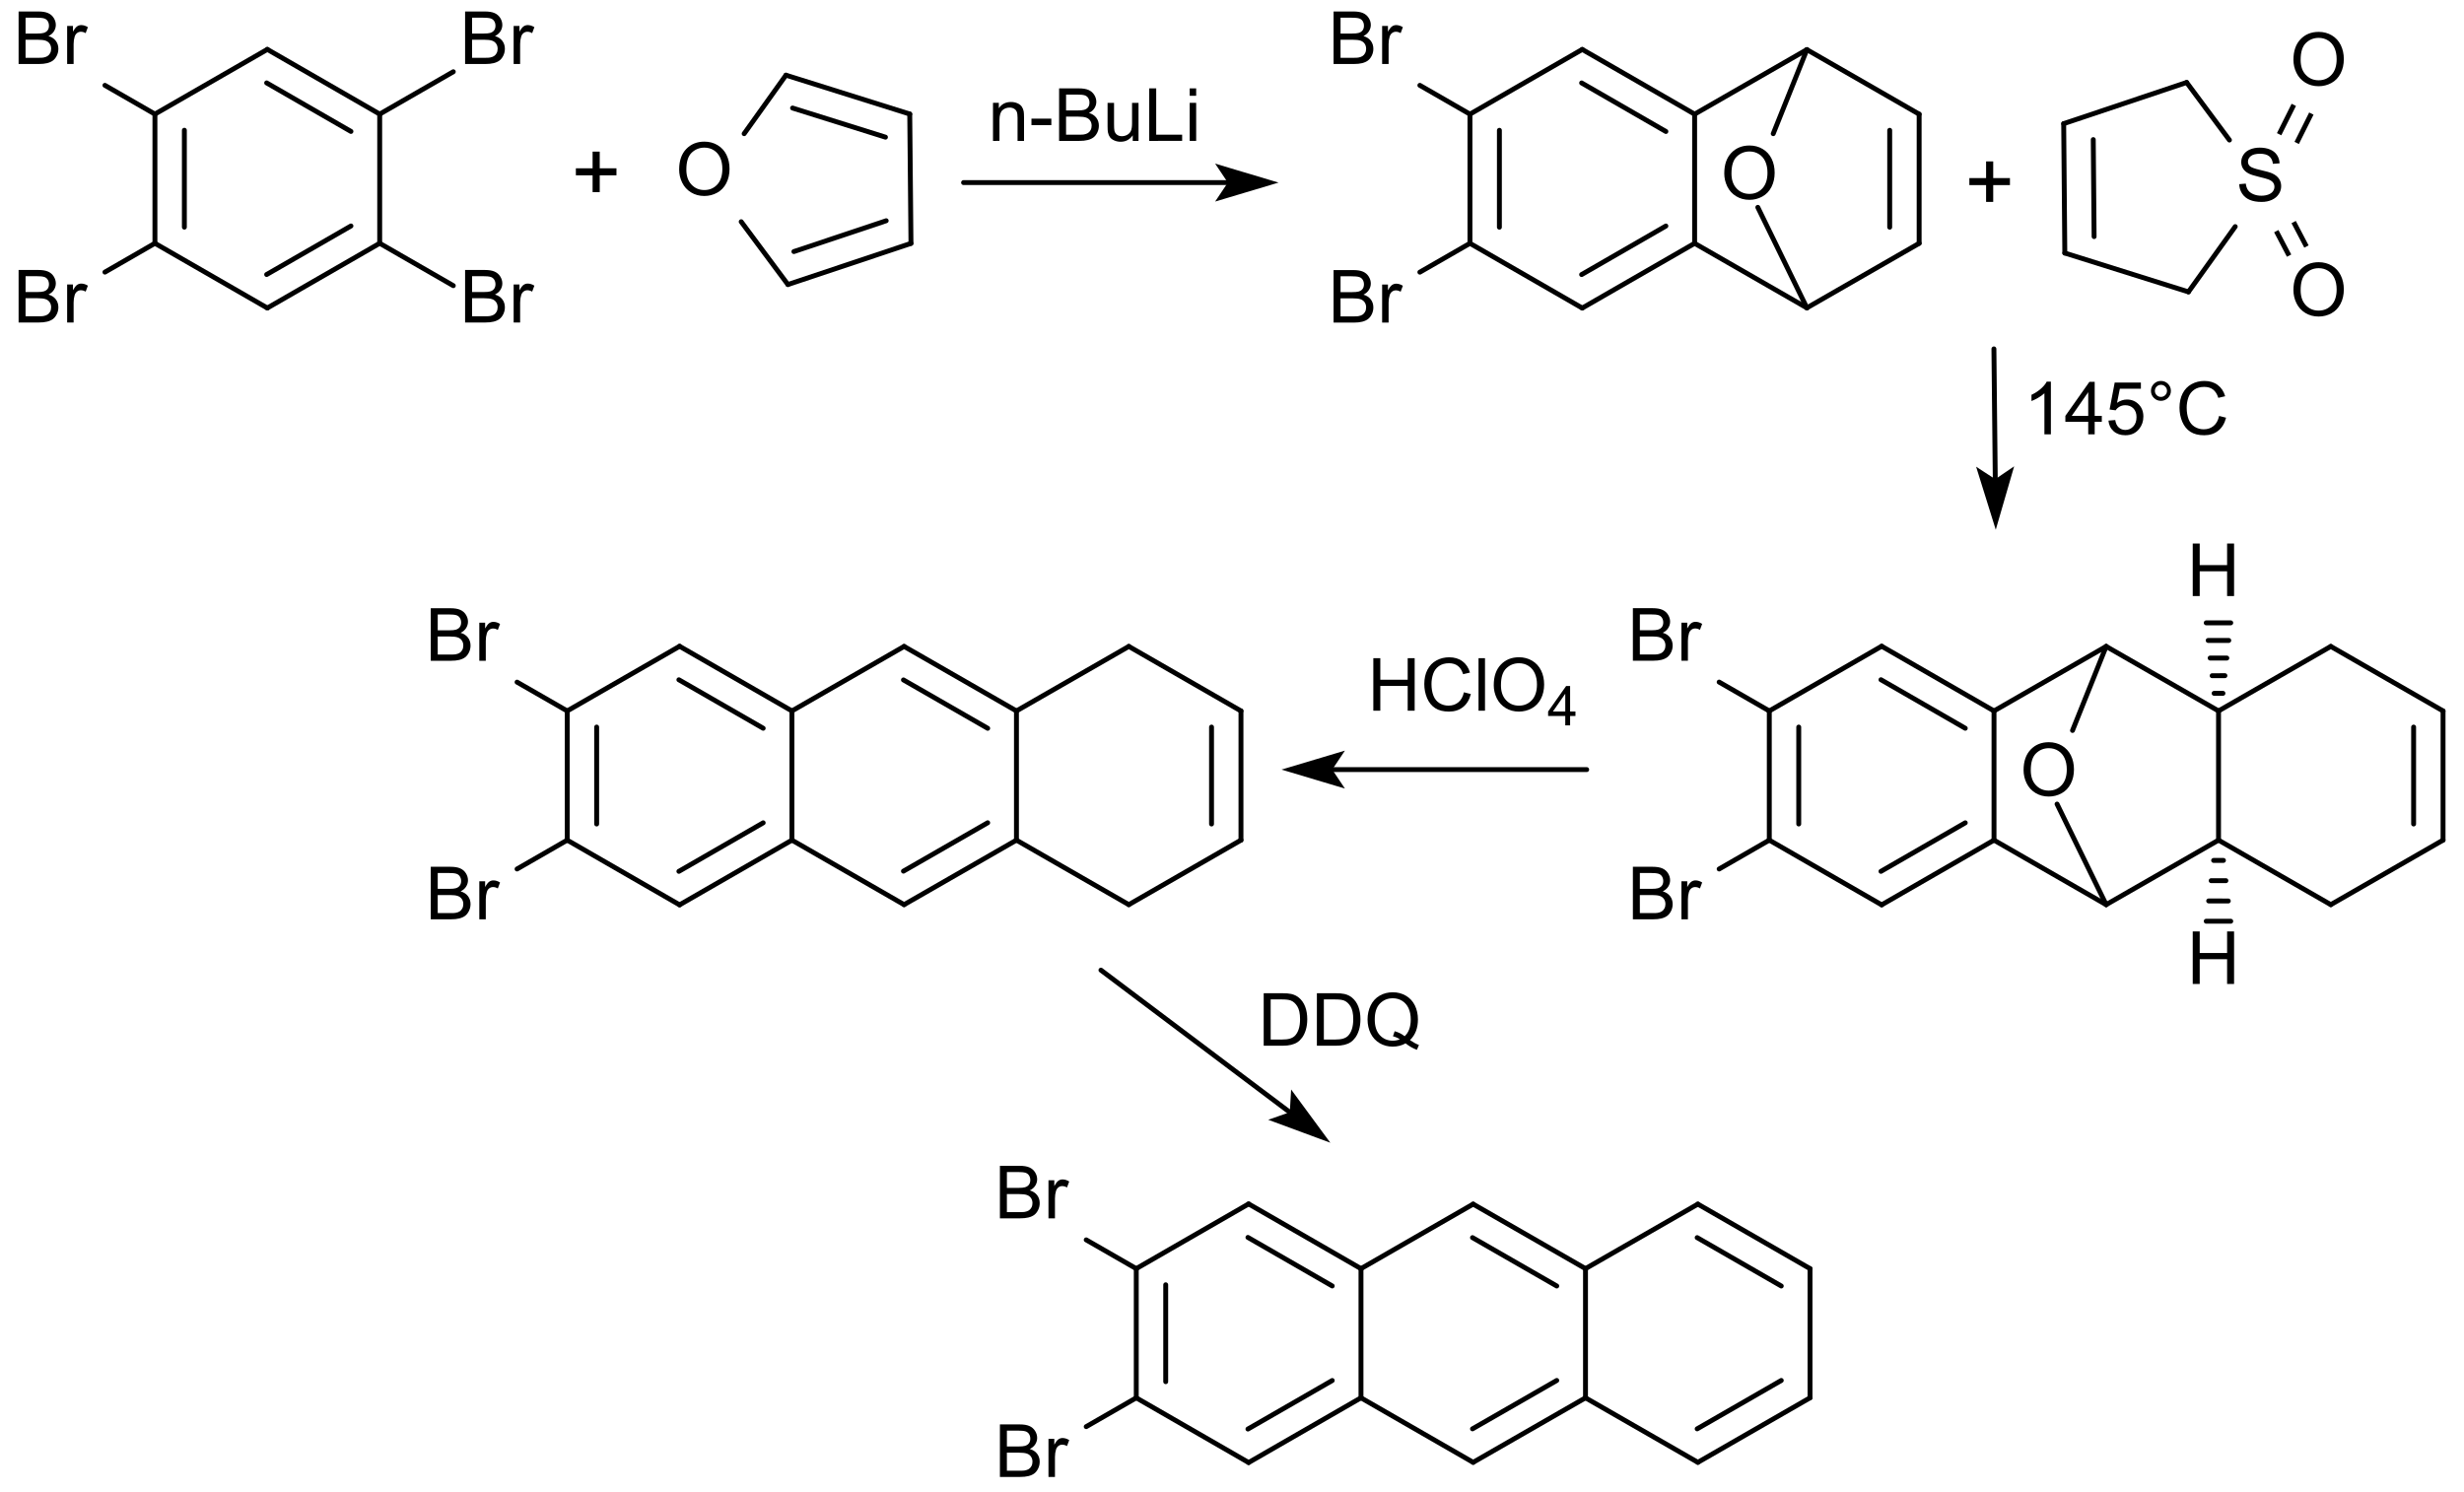 <?xml version="1.0" encoding="UTF-8" standalone="no"?>
<!-- Created with Inkscape (http://www.inkscape.org/) -->

<svg
   xmlns:dc="http://purl.org/dc/elements/1.1/"
   xmlns:cc="http://creativecommons.org/ns#"
   xmlns:rdf="http://www.w3.org/1999/02/22-rdf-syntax-ns#"
   xmlns:svg="http://www.w3.org/2000/svg"
   xmlns="http://www.w3.org/2000/svg"
   xmlns:sodipodi="http://sodipodi.sourceforge.net/DTD/sodipodi-0.dtd"
   xmlns:inkscape="http://www.inkscape.org/namespaces/inkscape"
   width="463.943"
   height="281.021"
   id="svg10731"
   version="1.1"
   inkscape:version="0.48.5 r10040"
   sodipodi:docname="Neues Dokument 14">
  <defs
     id="defs10733" />
  <sodipodi:namedview
     id="base"
     pagecolor="#ffffff"
     bordercolor="#666666"
     borderopacity="1.0"
     inkscape:pageopacity="0.0"
     inkscape:pageshadow="2"
     inkscape:zoom="1.5326361"
     inkscape:cx="246.82766"
     inkscape:cy="152.54294"
     inkscape:document-units="px"
     inkscape:current-layer="layer1"
     showgrid="false"
     fit-margin-top="0"
     fit-margin-left="0"
     fit-margin-right="0"
     fit-margin-bottom="0"
     inkscape:window-width="1024"
     inkscape:window-height="716"
     inkscape:window-x="-8"
     inkscape:window-y="-8"
     inkscape:window-maximized="1" />
  <g
     inkscape:label="Ebene 1"
     inkscape:groupmode="layer"
     id="layer1"
     transform="translate(-103.172,-168.994)">
    <path
       style="font-size:15px;stroke:#000000;stroke-width:0.922;stroke-linecap:round;font-family:Helvetica"
       d="m 132.344,190.482 21.165,-12.187"
       id="line11277"
       inkscape:connector-curvature="0" />
    <path
       style="font-size:15px;stroke:#000000;stroke-width:0.922;stroke-linecap:round;font-family:Helvetica"
       d="m 132.344,190.482 0,24.328"
       id="line11281"
       inkscape:connector-curvature="0" />
    <path
       style="font-size:15px;stroke:#000000;stroke-width:0.922;stroke-linecap:round;font-family:Helvetica"
       d="m 137.887,193.522 0,18.248"
       id="line11283"
       inkscape:connector-curvature="0" />
    <path
       style="font-size:15px;stroke:#000000;stroke-width:0.922;stroke-linecap:round;font-family:Helvetica"
       d="m 132.344,190.482 -9.414,-5.416"
       id="line11287"
       inkscape:connector-curvature="0" />
    <path
       style="font-size:15px;stroke:#000000;stroke-width:0.922;stroke-linecap:round;font-family:Helvetica"
       d="m 153.509,178.295 21.156,12.187"
       id="line11291"
       inkscape:connector-curvature="0" />
    <path
       style="font-size:15px;stroke:#000000;stroke-width:0.922;stroke-linecap:round;font-family:Helvetica"
       d="m 153.38,184.605 15.871,9.138"
       id="line11293"
       inkscape:connector-curvature="0" />
    <path
       style="font-size:15px;stroke:#000000;stroke-width:0.922;stroke-linecap:round;font-family:Helvetica"
       d="m 174.665,214.81 -21.156,12.187"
       id="line11297"
       inkscape:connector-curvature="0" />
    <path
       style="font-size:15px;stroke:#000000;stroke-width:0.922;stroke-linecap:round;font-family:Helvetica"
       d="m 169.251,211.549 -15.871,9.138"
       id="line11299"
       inkscape:connector-curvature="0" />
    <path
       style="font-size:15px;stroke:#000000;stroke-width:0.922;stroke-linecap:round;font-family:Helvetica"
       d="m 132.344,214.81 21.165,12.187"
       id="line11303"
       inkscape:connector-curvature="0" />
    <path
       style="font-size:15px;stroke:#000000;stroke-width:0.922;stroke-linecap:round;font-family:Helvetica"
       d="m 132.344,214.81 -9.414,5.426"
       id="line11307"
       inkscape:connector-curvature="0" />
    <path
       style="font-size:15px;stroke:#000000;stroke-width:0.922;stroke-linecap:round;font-family:Helvetica"
       d="m 174.665,190.482 13.857,-7.977"
       id="line11311"
       inkscape:connector-curvature="0" />
    <path
       style="font-size:15px;stroke:#000000;stroke-width:0.922;stroke-linecap:round;font-family:Helvetica"
       d="m 174.665,214.81 13.857,7.977"
       id="line11315"
       inkscape:connector-curvature="0" />
    <path
       style="font-size:15px;stroke:#000000;stroke-width:0.922;stroke-linecap:round;font-family:Helvetica"
       d="m 174.665,190.482 0,24.328"
       id="line11319"
       inkscape:connector-curvature="0" />
    <g
       style="font-size:14.069px;fill:#000000;stroke-linecap:round;font-family:helvetica"
       id="text11321"
       transform="matrix(0.985,0,0,0.982,5.049,5.204)">
      <path
         d="m 103.172,179.065 0,-10.071 3.778,0 c 0.769,1e-5 1.387,0.102 1.851,0.306 0.465,0.204 0.829,0.518 1.092,0.941 0.263,0.424 0.395,0.867 0.395,1.329 -1e-5,0.43 -0.117,0.836 -0.35,1.216 -0.234,0.38 -0.586,0.687 -1.058,0.921 0.609,0.179 1.077,0.483 1.405,0.914 0.327,0.43 0.491,0.939 0.491,1.525 -10e-6,0.472 -0.1,0.91 -0.299,1.316 -0.199,0.405 -0.445,0.718 -0.738,0.938 -0.293,0.22 -0.661,0.386 -1.103,0.498 -0.442,0.112 -0.984,0.168 -1.625,0.168 z m 1.333,-5.839 2.178,0 c 0.591,1e-5 1.014,-0.039 1.271,-0.117 0.339,-0.101 0.594,-0.268 0.766,-0.501 0.172,-0.234 0.258,-0.527 0.258,-0.879 -1e-5,-0.334 -0.08,-0.629 -0.24,-0.883 -0.16,-0.254 -0.389,-0.428 -0.687,-0.522 -0.298,-0.094 -0.808,-0.141 -1.532,-0.141 l -2.013,0 z m 0,4.651 2.507,0 c 0.43,1e-5 0.733,-0.016 0.907,-0.048 0.307,-0.055 0.563,-0.147 0.769,-0.275 0.206,-0.128 0.376,-0.315 0.508,-0.56 0.133,-0.245 0.199,-0.528 0.199,-0.848 -1e-5,-0.376 -0.096,-0.702 -0.289,-0.979 -0.192,-0.277 -0.459,-0.472 -0.8,-0.584 -0.341,-0.112 -0.832,-0.168 -1.474,-0.168 l -2.329,0 z"
         style="font-size:14.069px;fill:#000000;stroke-linecap:round;font-family:helvetica"
         id="path12711"
         inkscape:connector-curvature="0" />
      <path
         d="m 112.453,179.065 0,-7.296 1.113,0 0,1.106 c 0.284,-0.518 0.546,-0.859 0.787,-1.024 0.24,-0.165 0.505,-0.247 0.793,-0.247 0.417,1e-5 0.84,0.133 1.271,0.398 l -0.426,1.147 c -0.302,-0.179 -0.605,-0.268 -0.907,-0.268 -0.27,1e-5 -0.513,0.081 -0.728,0.244 -0.215,0.163 -0.369,0.388 -0.46,0.677 -0.137,0.44 -0.206,0.921 -0.206,1.443 l 0,3.82 z"
         style="font-size:14.069px;fill:#000000;stroke-linecap:round;font-family:helvetica"
         id="path12713"
         inkscape:connector-curvature="0" />
    </g>
    <g
       style="font-size:14.069px;fill:#000000;stroke-linecap:round;font-family:helvetica"
       id="text11323"
       transform="matrix(0.985,0,0,0.982,5.049,5.204)">
      <path
         d="m 103.172,228.635 0,-10.071 3.778,0 c 0.769,1e-5 1.387,0.102 1.851,0.306 0.465,0.204 0.829,0.518 1.092,0.941 0.263,0.424 0.395,0.867 0.395,1.329 -1e-5,0.431 -0.117,0.836 -0.35,1.216 -0.234,0.38 -0.586,0.687 -1.058,0.921 0.609,0.179 1.077,0.483 1.405,0.914 0.327,0.43 0.491,0.939 0.491,1.525 -10e-6,0.472 -0.1,0.91 -0.299,1.316 -0.199,0.405 -0.445,0.718 -0.738,0.938 -0.293,0.22 -0.661,0.386 -1.103,0.498 -0.442,0.112 -0.984,0.168 -1.625,0.168 z m 1.333,-5.839 2.178,0 c 0.591,0 1.014,-0.039 1.271,-0.117 0.339,-0.101 0.594,-0.268 0.766,-0.501 0.172,-0.234 0.258,-0.527 0.258,-0.879 -1e-5,-0.334 -0.08,-0.629 -0.24,-0.883 -0.16,-0.254 -0.389,-0.428 -0.687,-0.522 -0.298,-0.094 -0.808,-0.141 -1.532,-0.141 l -2.013,0 z m 0,4.651 2.507,0 c 0.43,0 0.733,-0.016 0.907,-0.048 0.307,-0.055 0.563,-0.147 0.769,-0.275 0.206,-0.128 0.376,-0.315 0.508,-0.56 0.133,-0.245 0.199,-0.528 0.199,-0.848 -1e-5,-0.376 -0.096,-0.702 -0.289,-0.979 -0.192,-0.277 -0.459,-0.472 -0.8,-0.584 -0.341,-0.112 -0.832,-0.168 -1.474,-0.168 l -2.329,0 z"
         style="font-size:14.069px;fill:#000000;stroke-linecap:round;font-family:helvetica"
         id="path12706"
         inkscape:connector-curvature="0" />
      <path
         d="m 112.453,228.635 0,-7.296 1.113,0 0,1.106 c 0.284,-0.517 0.546,-0.859 0.787,-1.024 0.24,-0.165 0.505,-0.247 0.793,-0.247 0.417,1e-5 0.84,0.133 1.271,0.398 l -0.426,1.147 c -0.302,-0.179 -0.605,-0.268 -0.907,-0.268 -0.27,1e-5 -0.513,0.081 -0.728,0.244 -0.215,0.163 -0.369,0.388 -0.46,0.677 -0.137,0.44 -0.206,0.921 -0.206,1.443 l 0,3.82 z"
         style="font-size:14.069px;fill:#000000;stroke-linecap:round;font-family:helvetica"
         id="path12708"
         inkscape:connector-curvature="0" />
    </g>
    <g
       style="font-size:14.069px;fill:#000000;stroke-linecap:round;font-family:helvetica"
       id="text11325"
       transform="matrix(0.985,0,0,0.982,5.049,5.204)">
      <path
         d="m 188.524,179.065 0,-10.071 3.778,0 c 0.769,1e-5 1.387,0.102 1.851,0.306 0.465,0.204 0.829,0.518 1.092,0.941 0.263,0.424 0.395,0.867 0.395,1.329 -1e-5,0.43 -0.117,0.836 -0.35,1.216 -0.234,0.38 -0.586,0.687 -1.058,0.921 0.609,0.179 1.077,0.483 1.405,0.914 0.327,0.43 0.491,0.939 0.491,1.525 -1e-5,0.472 -0.1,0.91 -0.299,1.316 -0.199,0.405 -0.445,0.718 -0.738,0.938 -0.293,0.22 -0.661,0.386 -1.103,0.498 -0.442,0.112 -0.984,0.168 -1.625,0.168 z m 1.333,-5.839 2.178,0 c 0.591,1e-5 1.014,-0.039 1.271,-0.117 0.339,-0.101 0.594,-0.268 0.766,-0.501 0.172,-0.234 0.258,-0.527 0.258,-0.879 -10e-6,-0.334 -0.08,-0.629 -0.24,-0.883 -0.16,-0.254 -0.389,-0.428 -0.687,-0.522 -0.298,-0.094 -0.808,-0.141 -1.532,-0.141 l -2.013,0 z m 0,4.651 2.507,0 c 0.43,1e-5 0.733,-0.016 0.907,-0.048 0.307,-0.055 0.563,-0.147 0.769,-0.275 0.206,-0.128 0.376,-0.315 0.508,-0.56 0.133,-0.245 0.199,-0.528 0.199,-0.848 -1e-5,-0.376 -0.096,-0.702 -0.289,-0.979 -0.192,-0.277 -0.459,-0.472 -0.8,-0.584 -0.341,-0.112 -0.832,-0.168 -1.474,-0.168 l -2.329,0 z"
         style="font-size:14.069px;fill:#000000;stroke-linecap:round;font-family:helvetica"
         id="path12701"
         inkscape:connector-curvature="0" />
      <path
         d="m 197.805,179.065 0,-7.296 1.113,0 0,1.106 c 0.284,-0.518 0.546,-0.859 0.787,-1.024 0.24,-0.165 0.505,-0.247 0.793,-0.247 0.417,1e-5 0.84,0.133 1.271,0.398 l -0.426,1.147 c -0.302,-0.179 -0.605,-0.268 -0.907,-0.268 -0.27,1e-5 -0.513,0.081 -0.728,0.244 -0.215,0.163 -0.369,0.388 -0.46,0.677 -0.137,0.44 -0.206,0.921 -0.206,1.443 l 0,3.82 z"
         style="font-size:14.069px;fill:#000000;stroke-linecap:round;font-family:helvetica"
         id="path12703"
         inkscape:connector-curvature="0" />
    </g>
    <g
       style="font-size:14.069px;fill:#000000;stroke-linecap:round;font-family:helvetica"
       id="text11327"
       transform="matrix(0.985,0,0,0.982,5.049,5.204)">
      <path
         d="m 188.524,228.635 0,-10.071 3.778,0 c 0.769,1e-5 1.387,0.102 1.851,0.306 0.465,0.204 0.829,0.518 1.092,0.941 0.263,0.424 0.395,0.867 0.395,1.329 -1e-5,0.431 -0.117,0.836 -0.35,1.216 -0.234,0.38 -0.586,0.687 -1.058,0.921 0.609,0.179 1.077,0.483 1.405,0.914 0.327,0.43 0.491,0.939 0.491,1.525 -1e-5,0.472 -0.1,0.91 -0.299,1.316 -0.199,0.405 -0.445,0.718 -0.738,0.938 -0.293,0.22 -0.661,0.386 -1.103,0.498 -0.442,0.112 -0.984,0.168 -1.625,0.168 z m 1.333,-5.839 2.178,0 c 0.591,0 1.014,-0.039 1.271,-0.117 0.339,-0.101 0.594,-0.268 0.766,-0.501 0.172,-0.234 0.258,-0.527 0.258,-0.879 -10e-6,-0.334 -0.08,-0.629 -0.24,-0.883 -0.16,-0.254 -0.389,-0.428 -0.687,-0.522 -0.298,-0.094 -0.808,-0.141 -1.532,-0.141 l -2.013,0 z m 0,4.651 2.507,0 c 0.43,0 0.733,-0.016 0.907,-0.048 0.307,-0.055 0.563,-0.147 0.769,-0.275 0.206,-0.128 0.376,-0.315 0.508,-0.56 0.133,-0.245 0.199,-0.528 0.199,-0.848 -1e-5,-0.376 -0.096,-0.702 -0.289,-0.979 -0.192,-0.277 -0.459,-0.472 -0.8,-0.584 -0.341,-0.112 -0.832,-0.168 -1.474,-0.168 l -2.329,0 z"
         style="font-size:14.069px;fill:#000000;stroke-linecap:round;font-family:helvetica"
         id="path12696"
         inkscape:connector-curvature="0" />
      <path
         d="m 197.805,228.635 0,-7.296 1.113,0 0,1.106 c 0.284,-0.517 0.546,-0.859 0.787,-1.024 0.24,-0.165 0.505,-0.247 0.793,-0.247 0.417,1e-5 0.84,0.133 1.271,0.398 l -0.426,1.147 c -0.302,-0.179 -0.605,-0.268 -0.907,-0.268 -0.27,1e-5 -0.513,0.081 -0.728,0.244 -0.215,0.163 -0.369,0.388 -0.46,0.677 -0.137,0.44 -0.206,0.921 -0.206,1.443 l 0,3.82 z"
         style="font-size:14.069px;fill:#000000;stroke-linecap:round;font-family:helvetica"
         id="path12698"
         inkscape:connector-curvature="0" />
    </g>
    <g
       style="font-size:16.414px;fill:#000000;stroke-linecap:round;font-family:helvetica"
       id="text11329"
       transform="matrix(0.985,0,0,0.982,5.049,5.204)">
      <path
         d="m 212.897,203.634 0,-3.222 -3.198,0 0,-1.346 3.198,0 0,-3.198 1.362,0 0,3.198 3.198,0 0,1.346 -3.198,0 0,3.222 z"
         style="font-size:16.414px;fill:#000000;stroke-linecap:round;font-family:helvetica"
         id="path12693"
         inkscape:connector-curvature="0" />
    </g>
    <path
       style="font-size:15px;stroke:#000000;stroke-width:0.922;stroke-linecap:round;font-family:Helvetica"
       d="m 274.466,190.464 0.231,24.365"
       id="line11333"
       inkscape:connector-curvature="0" />
    <path
       style="font-size:15px;stroke:#000000;stroke-width:0.922;stroke-linecap:round;font-family:Helvetica"
       d="M 251.527,222.576 242.732,210.748"
       id="line11337"
       inkscape:connector-curvature="0" />
    <path
       style="font-size:15px;stroke:#000000;stroke-width:0.922;stroke-linecap:round;font-family:Helvetica"
       d="m 274.697,214.829 -23.17,7.747"
       id="line11341"
       inkscape:connector-curvature="0" />
    <path
       style="font-size:15px;stroke:#000000;stroke-width:0.922;stroke-linecap:round;font-family:Helvetica"
       d="m 270.031,210.564 -17.377,5.803"
       id="line11343"
       inkscape:connector-curvature="0" />
    <path
       style="font-size:15px;stroke:#000000;stroke-width:0.922;stroke-linecap:round;font-family:Helvetica"
       d="m 251.158,183.15 23.308,7.314"
       id="line11347"
       inkscape:connector-curvature="0" />
    <path
       style="font-size:15px;stroke:#000000;stroke-width:0.922;stroke-linecap:round;font-family:Helvetica"
       d="m 252.405,189.34 17.488,5.481"
       id="line11349"
       inkscape:connector-curvature="0" />
    <path
       style="font-size:15px;stroke:#000000;stroke-width:0.922;stroke-linecap:round;font-family:Helvetica"
       d="m 243.287,194.167 7.871,-11.017"
       id="line11353"
       inkscape:connector-curvature="0" />
    <g
       style="font-size:14.069px;fill:#000000;stroke-linecap:round;font-family:helvetica"
       id="text11355"
       transform="matrix(0.985,0,0,0.982,5.049,5.204)">
      <path
         d="m 229.443,199.297 c 0,-1.672 0.449,-2.98 1.346,-3.926 0.898,-0.946 2.056,-1.419 3.476,-1.419 0.93,1e-5 1.768,0.222 2.514,0.666 0.746,0.444 1.316,1.064 1.707,1.858 0.392,0.795 0.587,1.696 0.587,2.703 -1e-5,1.021 -0.206,1.935 -0.618,2.741 -0.412,0.806 -0.996,1.416 -1.752,1.831 -0.756,0.414 -1.571,0.622 -2.446,0.622 -0.948,0 -1.795,-0.229 -2.542,-0.687 -0.747,-0.458 -1.312,-1.083 -1.697,-1.875 -0.385,-0.792 -0.577,-1.63 -0.577,-2.514 z m 1.374,0.021 c -1e-5,1.214 0.326,2.17 0.979,2.868 0.653,0.698 1.471,1.048 2.456,1.048 1.003,0 1.828,-0.353 2.477,-1.058 0.648,-0.705 0.972,-1.706 0.972,-3.002 -1e-5,-0.82 -0.139,-1.535 -0.416,-2.147 -0.277,-0.611 -0.682,-1.085 -1.216,-1.422 -0.534,-0.337 -1.132,-0.505 -1.796,-0.505 -0.943,1e-5 -1.755,0.324 -2.435,0.972 -0.68,0.648 -1.02,1.73 -1.02,3.246 z"
         style="font-size:14.069px;fill:#000000;stroke-linecap:round;font-family:helvetica"
         id="path12683"
         inkscape:connector-curvature="0" />
    </g>
    <path
       style="font-size:15px;fill:none;stroke:#000000;stroke-width:0.922;stroke-linecap:round;font-family:Helvetica"
       d="m 284.6,203.378 50.312,0"
       id="polyline11357"
       inkscape:connector-curvature="0" />
    <path
       style="font-size:15px;fill:#000000;fill-rule:evenodd;stroke:#000000;stroke-width:0.922;stroke-linecap:round;font-family:Helvetica"
       d="m 334.912,203.378 -1.848,2.763 9.238,-2.763 -9.238,-2.764 z"
       id="polygon11359"
       inkscape:connector-curvature="0" />
    <g
       style="font-size:14.069px;fill:#000000;stroke-linecap:round;font-family:helvetica"
       id="text11361"
       transform="matrix(0.985,0,0,0.982,5.049,5.204)">
      <path
         d="m 289.437,193.81 0,-7.296 1.113,0 0,1.037 c 0.536,-0.801 1.31,-1.202 2.322,-1.202 0.44,10e-6 0.844,0.079 1.212,0.237 0.369,0.158 0.645,0.365 0.828,0.622 0.183,0.256 0.311,0.561 0.385,0.914 0.046,0.229 0.069,0.63 0.069,1.202 l 0,4.486 -1.237,0 0,-4.438 c 0,-0.504 -0.048,-0.88 -0.144,-1.13 -0.096,-0.25 -0.267,-0.449 -0.512,-0.598 -0.245,-0.149 -0.532,-0.223 -0.862,-0.223 -0.527,1e-5 -0.981,0.167 -1.364,0.501 -0.382,0.334 -0.574,0.969 -0.574,1.903 l 0,3.984 z"
         style="font-size:14.069px;fill:#000000;stroke-linecap:round;font-family:helvetica"
         id="path12668"
         inkscape:connector-curvature="0" />
      <path
         d="m 296.787,190.787 0,-1.243 3.799,0 0,1.243 z"
         style="font-size:14.069px;fill:#000000;stroke-linecap:round;font-family:helvetica"
         id="path12670"
         inkscape:connector-curvature="0" />
      <path
         d="m 302.07,193.81 0,-10.071 3.778,0 c 0.769,1e-5 1.387,0.102 1.851,0.306 0.465,0.204 0.829,0.518 1.092,0.941 0.263,0.424 0.395,0.867 0.395,1.329 -10e-6,0.431 -0.117,0.836 -0.35,1.216 -0.234,0.38 -0.586,0.687 -1.058,0.921 0.609,0.179 1.077,0.483 1.405,0.914 0.327,0.43 0.491,0.939 0.491,1.525 -10e-6,0.472 -0.1,0.91 -0.299,1.316 -0.199,0.405 -0.445,0.718 -0.738,0.938 -0.293,0.22 -0.661,0.386 -1.103,0.498 -0.442,0.112 -0.984,0.168 -1.625,0.168 z m 1.333,-5.839 2.178,0 c 0.591,0 1.014,-0.039 1.271,-0.117 0.339,-0.101 0.594,-0.268 0.766,-0.501 0.172,-0.234 0.258,-0.527 0.258,-0.879 0,-0.334 -0.08,-0.629 -0.24,-0.883 -0.16,-0.254 -0.389,-0.428 -0.687,-0.522 -0.298,-0.094 -0.808,-0.141 -1.532,-0.141 l -2.013,0 z m 0,4.651 2.507,0 c 0.43,0 0.733,-0.016 0.907,-0.048 0.307,-0.055 0.563,-0.147 0.769,-0.275 0.206,-0.128 0.376,-0.315 0.508,-0.56 0.133,-0.245 0.199,-0.528 0.199,-0.848 -10e-6,-0.376 -0.096,-0.702 -0.289,-0.979 -0.192,-0.277 -0.459,-0.472 -0.8,-0.584 -0.341,-0.112 -0.832,-0.168 -1.474,-0.168 l -2.329,0 z"
         style="font-size:14.069px;fill:#000000;stroke-linecap:round;font-family:helvetica"
         id="path12672"
         inkscape:connector-curvature="0" />
      <path
         d="m 316.146,193.81 0,-1.072 c -0.568,0.824 -1.34,1.237 -2.315,1.237 -0.43,0 -0.832,-0.082 -1.206,-0.247 -0.373,-0.165 -0.65,-0.372 -0.831,-0.622 -0.181,-0.25 -0.308,-0.555 -0.381,-0.917 -0.05,-0.243 -0.076,-0.627 -0.076,-1.154 l 0,-4.52 1.237,0 0,4.046 c 0,0.646 0.025,1.081 0.076,1.305 0.078,0.325 0.243,0.58 0.495,0.766 0.252,0.185 0.563,0.278 0.934,0.278 0.371,0 0.719,-0.095 1.044,-0.285 0.325,-0.19 0.555,-0.449 0.69,-0.776 0.135,-0.327 0.203,-0.803 0.203,-1.425 l 0,-3.909 1.237,0 0,7.296 z"
         style="font-size:14.069px;fill:#000000;stroke-linecap:round;font-family:helvetica"
         id="path12674"
         inkscape:connector-curvature="0" />
      <path
         d="m 319.299,193.81 0,-10.071 1.333,0 0,8.882 4.96,0 0,1.188 z"
         style="font-size:14.069px;fill:#000000;stroke-linecap:round;font-family:helvetica"
         id="path12676"
         inkscape:connector-curvature="0" />
      <path
         d="m 327.034,185.161 0,-1.422 1.237,0 0,1.422 z m 0,8.649 0,-7.296 1.237,0 0,7.296 z"
         style="font-size:14.069px;fill:#000000;stroke-linecap:round;font-family:helvetica"
         id="path12678"
         inkscape:connector-curvature="0" />
    </g>
    <path
       style="font-size:15px;stroke:#000000;stroke-width:0.922;stroke-linecap:round;font-family:Helvetica"
       d="m 443.388,226.97 21.137,-12.15"
       id="line11365"
       inkscape:connector-curvature="0" />
    <path
       style="font-size:15px;stroke:#000000;stroke-width:0.922;stroke-linecap:round;font-family:Helvetica"
       d="m 443.388,226.97 -9.238,-18.93"
       id="line11369"
       inkscape:connector-curvature="0" />
    <path
       style="font-size:15px;stroke:#000000;stroke-width:0.922;stroke-linecap:round;font-family:Helvetica"
       d="m 422.25,214.819 21.137,12.15"
       id="line11373"
       inkscape:connector-curvature="0" />
    <path
       style="font-size:15px;stroke:#000000;stroke-width:0.922;stroke-linecap:round;font-family:Helvetica"
       d="m 379.948,190.491 -9.432,-5.426"
       id="line11377"
       inkscape:connector-curvature="0" />
    <path
       style="font-size:15px;stroke:#000000;stroke-width:0.922;stroke-linecap:round;font-family:Helvetica"
       d="m 379.948,214.819 -9.432,5.426"
       id="line11381"
       inkscape:connector-curvature="0" />
    <path
       style="font-size:15px;stroke:#000000;stroke-width:0.922;stroke-linecap:round;font-family:Helvetica"
       d="m 379.948,214.819 21.146,12.187"
       id="line11385"
       inkscape:connector-curvature="0" />
    <path
       style="font-size:15px;stroke:#000000;stroke-width:0.922;stroke-linecap:round;font-family:Helvetica"
       d="m 422.25,214.819 -21.156,12.187"
       id="line11389"
       inkscape:connector-curvature="0" />
    <path
       style="font-size:15px;stroke:#000000;stroke-width:0.922;stroke-linecap:round;font-family:Helvetica"
       d="m 416.837,211.558 -15.862,9.138"
       id="line11391"
       inkscape:connector-curvature="0" />
    <path
       style="font-size:15px;stroke:#000000;stroke-width:0.922;stroke-linecap:round;font-family:Helvetica"
       d="m 401.095,178.304 21.156,12.187"
       id="line11395"
       inkscape:connector-curvature="0" />
    <path
       style="font-size:15px;stroke:#000000;stroke-width:0.922;stroke-linecap:round;font-family:Helvetica"
       d="m 400.975,184.614 15.862,9.138"
       id="line11397"
       inkscape:connector-curvature="0" />
    <path
       style="font-size:15px;stroke:#000000;stroke-width:0.922;stroke-linecap:round;font-family:Helvetica"
       d="m 422.25,190.491 0,24.328"
       id="line11401"
       inkscape:connector-curvature="0" />
    <path
       style="font-size:15px;stroke:#000000;stroke-width:0.922;stroke-linecap:round;font-family:Helvetica"
       d="m 464.525,214.819 0,-24.328"
       id="line11405"
       inkscape:connector-curvature="0" />
    <path
       style="font-size:15px;stroke:#000000;stroke-width:0.922;stroke-linecap:round;font-family:Helvetica"
       d="m 458.982,211.779 0,-18.248"
       id="line11407"
       inkscape:connector-curvature="0" />
    <path
       style="font-size:15px;stroke:#000000;stroke-width:0.922;stroke-linecap:round;font-family:Helvetica"
       d="m 443.388,178.341 -6.337,15.826"
       id="line11411"
       inkscape:connector-curvature="0" />
    <path
       style="font-size:15px;stroke:#000000;stroke-width:0.922;stroke-linecap:round;font-family:Helvetica"
       d="m 443.388,178.341 -21.137,12.15"
       id="line11415"
       inkscape:connector-curvature="0" />
    <path
       style="font-size:15px;stroke:#000000;stroke-width:0.922;stroke-linecap:round;font-family:Helvetica"
       d="M 464.525,190.491 443.388,178.341"
       id="line11419"
       inkscape:connector-curvature="0" />
    <path
       style="font-size:15px;stroke:#000000;stroke-width:0.922;stroke-linecap:round;font-family:Helvetica"
       d="m 379.948,190.491 21.146,-12.187"
       id="line11423"
       inkscape:connector-curvature="0" />
    <path
       style="font-size:15px;stroke:#000000;stroke-width:0.922;stroke-linecap:round;font-family:Helvetica"
       d="m 379.948,190.491 0,24.328"
       id="line11427"
       inkscape:connector-curvature="0" />
    <path
       style="font-size:15px;stroke:#000000;stroke-width:0.922;stroke-linecap:round;font-family:Helvetica"
       d="m 385.491,193.531 0,18.248"
       id="line11429"
       inkscape:connector-curvature="0" />
    <g
       style="font-size:14.069px;fill:#000000;stroke-linecap:round;font-family:helvetica"
       id="text11431"
       transform="matrix(0.985,0,0,0.982,5.049,5.204)">
      <path
         d="m 354.539,179.065 0,-10.071 3.778,0 c 0.769,1e-5 1.387,0.102 1.851,0.306 0.465,0.204 0.829,0.518 1.092,0.941 0.263,0.424 0.395,0.867 0.395,1.329 -10e-6,0.43 -0.117,0.836 -0.35,1.216 -0.234,0.38 -0.586,0.687 -1.058,0.921 0.609,0.179 1.077,0.483 1.405,0.914 0.327,0.43 0.491,0.939 0.491,1.525 -1e-5,0.472 -0.1,0.91 -0.299,1.316 -0.199,0.405 -0.445,0.718 -0.738,0.938 -0.293,0.22 -0.661,0.386 -1.103,0.498 -0.442,0.112 -0.984,0.168 -1.625,0.168 z m 1.333,-5.839 2.178,0 c 0.591,1e-5 1.014,-0.039 1.271,-0.117 0.339,-0.101 0.594,-0.268 0.766,-0.501 0.172,-0.234 0.258,-0.527 0.258,-0.879 -10e-6,-0.334 -0.08,-0.629 -0.24,-0.883 -0.16,-0.254 -0.389,-0.428 -0.687,-0.522 -0.298,-0.094 -0.808,-0.141 -1.532,-0.141 l -2.013,0 z m 0,4.651 2.507,0 c 0.43,1e-5 0.733,-0.016 0.907,-0.048 0.307,-0.055 0.563,-0.147 0.769,-0.275 0.206,-0.128 0.376,-0.315 0.508,-0.56 0.133,-0.245 0.199,-0.528 0.199,-0.848 0,-0.376 -0.096,-0.702 -0.289,-0.979 -0.192,-0.277 -0.459,-0.472 -0.8,-0.584 -0.341,-0.112 -0.832,-0.168 -1.474,-0.168 l -2.329,0 z"
         style="font-size:14.069px;fill:#000000;stroke-linecap:round;font-family:helvetica"
         id="path12644"
         inkscape:connector-curvature="0" />
      <path
         d="m 363.82,179.065 0,-7.296 1.113,0 0,1.106 c 0.284,-0.518 0.546,-0.859 0.787,-1.024 0.24,-0.165 0.505,-0.247 0.793,-0.247 0.417,1e-5 0.84,0.133 1.271,0.398 l -0.426,1.147 c -0.302,-0.179 -0.605,-0.268 -0.907,-0.268 -0.27,1e-5 -0.513,0.081 -0.728,0.244 -0.215,0.163 -0.369,0.388 -0.46,0.677 -0.137,0.44 -0.206,0.921 -0.206,1.443 l 0,3.82 z"
         style="font-size:14.069px;fill:#000000;stroke-linecap:round;font-family:helvetica"
         id="path12646"
         inkscape:connector-curvature="0" />
    </g>
    <g
       style="font-size:14.069px;fill:#000000;stroke-linecap:round;font-family:helvetica"
       id="text11433"
       transform="matrix(0.985,0,0,0.982,5.049,5.204)">
      <path
         d="m 354.539,228.654 0,-10.071 3.778,0 c 0.769,1e-5 1.387,0.102 1.851,0.306 0.465,0.204 0.829,0.518 1.092,0.941 0.263,0.424 0.395,0.867 0.395,1.329 -10e-6,0.43 -0.117,0.836 -0.35,1.216 -0.234,0.38 -0.586,0.687 -1.058,0.921 0.609,0.179 1.077,0.483 1.405,0.914 0.327,0.431 0.491,0.939 0.491,1.525 -1e-5,0.472 -0.1,0.91 -0.299,1.316 -0.199,0.405 -0.445,0.718 -0.738,0.938 -0.293,0.22 -0.661,0.386 -1.103,0.498 -0.442,0.112 -0.984,0.168 -1.625,0.168 z m 1.333,-5.839 2.178,0 c 0.591,0 1.014,-0.039 1.271,-0.117 0.339,-0.101 0.594,-0.268 0.766,-0.501 0.172,-0.234 0.258,-0.527 0.258,-0.879 -10e-6,-0.334 -0.08,-0.629 -0.24,-0.883 -0.16,-0.254 -0.389,-0.428 -0.687,-0.522 -0.298,-0.094 -0.808,-0.141 -1.532,-0.141 l -2.013,0 z m 0,4.651 2.507,0 c 0.43,0 0.733,-0.016 0.907,-0.048 0.307,-0.055 0.563,-0.147 0.769,-0.275 0.206,-0.128 0.376,-0.315 0.508,-0.56 0.133,-0.245 0.199,-0.528 0.199,-0.848 0,-0.376 -0.096,-0.702 -0.289,-0.979 -0.192,-0.277 -0.459,-0.472 -0.8,-0.584 -0.341,-0.112 -0.832,-0.168 -1.474,-0.168 l -2.329,0 z"
         style="font-size:14.069px;fill:#000000;stroke-linecap:round;font-family:helvetica"
         id="path12639"
         inkscape:connector-curvature="0" />
      <path
         d="m 363.82,228.654 0,-7.296 1.113,0 0,1.106 c 0.284,-0.518 0.546,-0.859 0.787,-1.024 0.24,-0.165 0.505,-0.247 0.793,-0.247 0.417,1e-5 0.84,0.133 1.271,0.398 l -0.426,1.147 c -0.302,-0.179 -0.605,-0.268 -0.907,-0.268 -0.27,0 -0.513,0.081 -0.728,0.244 -0.215,0.163 -0.369,0.388 -0.46,0.677 -0.137,0.44 -0.206,0.921 -0.206,1.443 l 0,3.82 z"
         style="font-size:14.069px;fill:#000000;stroke-linecap:round;font-family:helvetica"
         id="path12641"
         inkscape:connector-curvature="0" />
    </g>
    <g
       style="font-size:14.069px;fill:#000000;stroke-linecap:round;font-family:helvetica"
       id="text11435"
       transform="matrix(0.985,0,0,0.982,5.049,5.204)">
      <path
         d="m 429.223,200.038 c 0,-1.672 0.449,-2.98 1.346,-3.926 0.898,-0.946 2.056,-1.419 3.476,-1.419 0.93,2e-5 1.768,0.222 2.514,0.666 0.747,0.444 1.316,1.064 1.707,1.858 0.392,0.795 0.587,1.696 0.587,2.703 -10e-6,1.021 -0.206,1.935 -0.618,2.741 -0.412,0.806 -0.996,1.416 -1.752,1.831 -0.756,0.414 -1.571,0.622 -2.446,0.622 -0.948,0 -1.795,-0.229 -2.542,-0.687 -0.747,-0.458 -1.312,-1.083 -1.697,-1.875 -0.385,-0.792 -0.577,-1.63 -0.577,-2.514 z m 1.374,0.021 c 0,1.214 0.326,2.17 0.979,2.868 0.653,0.698 1.471,1.048 2.456,1.048 1.003,0 1.828,-0.353 2.477,-1.058 0.648,-0.705 0.972,-1.706 0.972,-3.002 -10e-6,-0.82 -0.139,-1.535 -0.416,-2.147 -0.277,-0.611 -0.682,-1.085 -1.216,-1.422 -0.534,-0.337 -1.132,-0.505 -1.796,-0.505 -0.943,1e-5 -1.755,0.324 -2.435,0.972 -0.68,0.648 -1.02,1.73 -1.02,3.246 z"
         style="font-size:14.069px;fill:#000000;stroke-linecap:round;font-family:helvetica"
         id="path12636"
         inkscape:connector-curvature="0" />
    </g>
    <g
       style="font-size:16.414px;fill:#000000;stroke-linecap:round;font-family:helvetica"
       id="text11437"
       transform="matrix(0.985,0,0,0.982,5.049,5.204)">
      <path
         d="m 479.27,205.51 0,-3.222 -3.198,0 0,-1.346 3.198,0 0,-3.198 1.362,0 0,3.198 3.198,0 0,1.346 -3.198,0 0,3.222 z"
         style="font-size:16.414px;fill:#000000;stroke-linecap:round;font-family:helvetica"
         id="path12633"
         inkscape:connector-curvature="0" />
    </g>
    <path
       style="font-size:15px;stroke:#000000;stroke-width:0.922;stroke-linecap:round;font-family:Helvetica"
       d="m 515.234,223.957 8.804,-12.288"
       id="line11441"
       inkscape:connector-curvature="0" />
    <path
       style="font-size:15px;stroke:#000000;stroke-width:0.922;stroke-linecap:butt;font-family:Helvetica"
       d="m 532.306,194.268 2.762,-5.527"
       id="line11445"
       inkscape:connector-curvature="0" />
    <path
       style="font-size:15px;stroke:#000000;stroke-width:0.922;stroke-linecap:butt;font-family:Helvetica"
       d="m 535.613,195.908 2.762,-5.527"
       id="line11447"
       inkscape:connector-curvature="0" />
    <path
       style="font-size:15px;stroke:#000000;stroke-width:0.922;stroke-linecap:round;font-family:Helvetica"
       d="m 491.953,216.643 23.28,7.314"
       id="line11451"
       inkscape:connector-curvature="0" />
    <path
       style="font-size:15px;stroke:#000000;stroke-width:0.922;stroke-linecap:round;font-family:Helvetica"
       d="m 491.741,192.278 0.212,24.365"
       id="line11455"
       inkscape:connector-curvature="0" />
    <path
       style="font-size:15px;stroke:#000000;stroke-width:0.922;stroke-linecap:round;font-family:Helvetica"
       d="m 497.311,195.281 0.157,18.267"
       id="line11457"
       inkscape:connector-curvature="0" />
    <path
       style="font-size:15px;stroke:#000000;stroke-width:0.922;stroke-linecap:round;font-family:Helvetica"
       d="M 522.947,195.364 514.892,184.522"
       id="line11461"
       inkscape:connector-curvature="0" />
    <path
       style="font-size:15px;stroke:#000000;stroke-width:0.922;stroke-linecap:round;font-family:Helvetica"
       d="m 514.892,184.522 -23.151,7.756"
       id="line11465"
       inkscape:connector-curvature="0" />
    <path
       style="font-size:15px;stroke:#000000;stroke-width:0.922;stroke-linecap:butt;font-family:Helvetica"
       d="m 535.04,210.812 2.411,4.606"
       id="line11469"
       inkscape:connector-curvature="0" />
    <path
       style="font-size:15px;stroke:#000000;stroke-width:0.922;stroke-linecap:butt;font-family:Helvetica"
       d="m 531.77,212.526 2.411,4.606"
       id="line11471"
       inkscape:connector-curvature="0" />
    <g
       style="font-size:14.069px;fill:#000000;stroke-linecap:round;font-family:helvetica"
       id="text11473"
       transform="matrix(0.985,0,0,0.982,5.049,5.204)">
      <path
         d="m 527.658,202.111 1.257,-0.11 c 0.059,0.504 0.198,0.917 0.416,1.24 0.218,0.323 0.555,0.584 1.013,0.783 0.458,0.199 0.973,0.299 1.546,0.299 0.508,0 0.957,-0.076 1.346,-0.227 0.389,-0.151 0.679,-0.358 0.869,-0.622 0.19,-0.263 0.285,-0.551 0.285,-0.862 -10e-6,-0.316 -0.092,-0.592 -0.275,-0.828 -0.183,-0.236 -0.485,-0.434 -0.907,-0.594 -0.27,-0.105 -0.868,-0.269 -1.793,-0.491 -0.925,-0.222 -1.573,-0.432 -1.944,-0.629 -0.481,-0.252 -0.839,-0.564 -1.075,-0.938 -0.236,-0.373 -0.354,-0.791 -0.354,-1.254 0,-0.508 0.144,-0.983 0.433,-1.425 0.289,-0.442 0.71,-0.777 1.264,-1.006 0.554,-0.229 1.17,-0.343 1.848,-0.343 0.747,10e-6 1.405,0.12 1.975,0.361 0.57,0.24 1.009,0.594 1.316,1.061 0.307,0.467 0.472,0.996 0.495,1.587 l -1.278,0.096 c -0.069,-0.637 -0.301,-1.117 -0.697,-1.443 -0.396,-0.325 -0.981,-0.488 -1.755,-0.488 -0.806,1e-5 -1.393,0.148 -1.762,0.443 -0.369,0.295 -0.553,0.651 -0.553,1.068 0,0.362 0.131,0.659 0.392,0.893 0.256,0.234 0.926,0.473 2.009,0.718 1.083,0.245 1.826,0.459 2.229,0.642 0.586,0.27 1.019,0.613 1.298,1.027 0.279,0.414 0.419,0.892 0.419,1.432 -10e-6,0.536 -0.153,1.041 -0.46,1.515 -0.307,0.474 -0.748,0.843 -1.322,1.106 -0.575,0.263 -1.222,0.395 -1.941,0.395 -0.911,0 -1.675,-0.133 -2.291,-0.398 -0.616,-0.266 -1.099,-0.665 -1.45,-1.199 -0.35,-0.534 -0.535,-1.137 -0.553,-1.81 z"
         style="font-size:14.069px;fill:#000000;stroke-linecap:round;font-family:helvetica"
         id="path12620"
         inkscape:connector-curvature="0" />
    </g>
    <g
       style="font-size:14.069px;fill:#000000;stroke-linecap:round;font-family:helvetica"
       id="text11475"
       transform="matrix(0.985,0,0,0.982,5.049,5.204)">
      <path
         d="m 538.023,222.417 c 0,-1.672 0.449,-2.98 1.346,-3.926 0.898,-0.946 2.056,-1.419 3.476,-1.419 0.93,10e-6 1.768,0.222 2.514,0.666 0.746,0.444 1.316,1.064 1.707,1.858 0.392,0.795 0.587,1.696 0.587,2.703 -10e-6,1.021 -0.206,1.935 -0.618,2.741 -0.412,0.806 -0.996,1.416 -1.752,1.831 -0.756,0.414 -1.571,0.622 -2.446,0.622 -0.948,0 -1.795,-0.229 -2.542,-0.687 -0.747,-0.458 -1.312,-1.083 -1.697,-1.875 -0.385,-0.792 -0.577,-1.63 -0.577,-2.514 z m 1.374,0.021 c 0,1.214 0.326,2.17 0.979,2.868 0.653,0.698 1.471,1.048 2.456,1.048 1.003,0 1.828,-0.353 2.477,-1.058 0.648,-0.705 0.972,-1.706 0.972,-3.002 -1e-5,-0.82 -0.139,-1.535 -0.416,-2.147 -0.277,-0.611 -0.682,-1.085 -1.216,-1.422 -0.534,-0.337 -1.132,-0.505 -1.796,-0.505 -0.943,1e-5 -1.755,0.324 -2.435,0.972 -0.68,0.648 -1.02,1.73 -1.02,3.246 z"
         style="font-size:14.069px;fill:#000000;stroke-linecap:round;font-family:helvetica"
         id="path12617"
         inkscape:connector-curvature="0" />
    </g>
    <g
       style="font-size:14.069px;fill:#000000;stroke-linecap:round;font-family:helvetica"
       id="text11477"
       transform="matrix(0.985,0,0,0.982,5.049,5.204)">
      <path
         d="m 538.023,178.25 c 0,-1.672 0.449,-2.98 1.346,-3.926 0.898,-0.946 2.056,-1.419 3.476,-1.419 0.93,1e-5 1.768,0.222 2.514,0.666 0.746,0.444 1.316,1.064 1.707,1.858 0.392,0.795 0.587,1.696 0.587,2.703 -10e-6,1.021 -0.206,1.935 -0.618,2.741 -0.412,0.806 -0.996,1.416 -1.752,1.831 -0.756,0.414 -1.571,0.622 -2.446,0.622 -0.948,0 -1.795,-0.229 -2.542,-0.687 -0.747,-0.458 -1.312,-1.083 -1.697,-1.875 -0.385,-0.792 -0.577,-1.63 -0.577,-2.514 z m 1.374,0.021 c 0,1.214 0.326,2.17 0.979,2.868 0.653,0.698 1.471,1.048 2.456,1.048 1.003,0 1.828,-0.353 2.477,-1.058 0.648,-0.705 0.972,-1.706 0.972,-3.002 -1e-5,-0.82 -0.139,-1.535 -0.416,-2.147 -0.277,-0.611 -0.682,-1.085 -1.216,-1.422 -0.534,-0.337 -1.132,-0.505 -1.796,-0.505 -0.943,1e-5 -1.755,0.324 -2.435,0.972 -0.68,0.648 -1.02,1.73 -1.02,3.246 z"
         style="font-size:14.069px;fill:#000000;stroke-linecap:round;font-family:helvetica"
         id="path12614"
         inkscape:connector-curvature="0" />
    </g>
    <path
       style="font-size:15px;stroke:#000000;stroke-width:0.922;stroke-linecap:round;font-family:Helvetica"
       d="m 499.741,339.352 21.156,-12.15"
       id="line11481"
       inkscape:connector-curvature="0" />
    <path
       style="font-size:15px;stroke:#000000;stroke-width:0.922;stroke-linecap:round;font-family:Helvetica"
       d="m 436.311,327.202 -9.441,5.435"
       id="line11485"
       inkscape:connector-curvature="0" />
    <path
       style="font-size:15px;stroke:#000000;stroke-width:0.922;stroke-linecap:round;font-family:Helvetica"
       d="m 499.741,339.352 -9.248,-18.939"
       id="line11489"
       inkscape:connector-curvature="0" />
    <path
       style="font-size:15px;stroke:#000000;stroke-width:0.922;stroke-linecap:round;font-family:Helvetica"
       d="m 478.622,327.202 21.119,12.15"
       id="line11493"
       inkscape:connector-curvature="0" />
    <path
       style="font-size:15px;stroke:#000000;stroke-width:0.922;stroke-linecap:round;font-family:Helvetica"
       d="m 436.311,302.874 -9.441,-5.435"
       id="line11497"
       inkscape:connector-curvature="0" />
    <path
       style="font-size:15px;stroke:#000000;stroke-width:0.922;stroke-linecap:round;font-family:Helvetica"
       d="m 436.311,327.202 21.156,12.187"
       id="line11501"
       inkscape:connector-curvature="0" />
    <path
       style="font-size:15px;stroke:#000000;stroke-width:0.922;stroke-linecap:round;font-family:Helvetica"
       d="m 478.622,327.202 -21.156,12.187"
       id="line11505"
       inkscape:connector-curvature="0" />
    <path
       style="font-size:15px;stroke:#000000;stroke-width:0.922;stroke-linecap:round;font-family:Helvetica"
       d="m 473.209,323.941 -15.871,9.138"
       id="line11507"
       inkscape:connector-curvature="0" />
    <path
       style="font-size:15px;stroke:#000000;stroke-width:0.922;stroke-linecap:round;font-family:Helvetica"
       d="m 457.467,290.687 21.156,12.187"
       id="line11511"
       inkscape:connector-curvature="0" />
    <path
       style="font-size:15px;stroke:#000000;stroke-width:0.922;stroke-linecap:round;font-family:Helvetica"
       d="m 457.337,296.997 15.871,9.138"
       id="line11513"
       inkscape:connector-curvature="0" />
    <path
       style="font-size:15px;stroke:#000000;stroke-width:0.922;stroke-linecap:round;font-family:Helvetica"
       d="m 520.897,327.202 0,-24.328"
       id="line11517"
       inkscape:connector-curvature="0" />
    <path
       style="font-size:15px;stroke:#000000;stroke-width:0.922;stroke-linecap:round;font-family:Helvetica"
       d="M 499.741,290.723 493.403,306.549"
       id="line11521"
       inkscape:connector-curvature="0" />
    <path
       style="font-size:15px;stroke:#000000;stroke-width:0.922;stroke-linecap:round;font-family:Helvetica"
       d="m 499.741,290.723 -21.119,12.15"
       id="line11525"
       inkscape:connector-curvature="0" />
    <path
       style="font-size:15px;stroke:#000000;stroke-width:0.922;stroke-linecap:round;font-family:Helvetica"
       d="M 520.897,302.874 499.741,290.723"
       id="line11529"
       inkscape:connector-curvature="0" />
    <path
       style="font-size:15px;stroke:#000000;stroke-width:0.922;stroke-linecap:round;font-family:Helvetica"
       d="m 436.311,302.874 21.156,-12.187"
       id="line11533"
       inkscape:connector-curvature="0" />
    <path
       style="font-size:15px;stroke:#000000;stroke-width:0.922;stroke-linecap:round;font-family:Helvetica"
       d="m 436.311,302.874 0,24.328"
       id="line11537"
       inkscape:connector-curvature="0" />
    <path
       style="font-size:15px;stroke:#000000;stroke-width:0.922;stroke-linecap:round;font-family:Helvetica"
       d="m 441.854,305.913 0,18.248"
       id="line11539"
       inkscape:connector-curvature="0" />
    <path
       style="font-size:15px;stroke:#000000;stroke-width:0.922;stroke-linecap:round;font-family:Helvetica"
       d="m 478.622,302.874 0,24.328"
       id="line11543"
       inkscape:connector-curvature="0" />
    <path
       style="font-size:15px;stroke:#000000;stroke-width:0.922;stroke-linecap:round;font-family:Helvetica"
       d="m 520.065,299.557 1.663,0"
       id="line11547"
       inkscape:connector-curvature="0" />
    <path
       style="font-size:15px;stroke:#000000;stroke-width:0.922;stroke-linecap:round;font-family:Helvetica"
       d="m 519.696,296.241 2.402,-0.009"
       id="line11549"
       inkscape:connector-curvature="0" />
    <path
       style="font-size:15px;stroke:#000000;stroke-width:0.922;stroke-linecap:round;font-family:Helvetica"
       d="m 519.317,292.916 3.141,0"
       id="line11551"
       inkscape:connector-curvature="0" />
    <path
       style="font-size:15px;stroke:#000000;stroke-width:0.922;stroke-linecap:round;font-family:Helvetica"
       d="m 518.947,289.6 3.88,0"
       id="line11553"
       inkscape:connector-curvature="0" />
    <path
       style="font-size:15px;stroke:#000000;stroke-width:0.922;stroke-linecap:round;font-family:Helvetica"
       d="m 518.578,286.283 4.619,0"
       id="line11555"
       inkscape:connector-curvature="0" />
    <path
       style="font-size:15px;stroke:#000000;stroke-width:0.922;stroke-linecap:round;font-family:Helvetica"
       d="m 521.82,331.024 -1.848,0"
       id="line11559"
       inkscape:connector-curvature="0" />
    <path
       style="font-size:15px;stroke:#000000;stroke-width:0.922;stroke-linecap:round;font-family:Helvetica"
       d="m 522.282,334.838 -2.771,0"
       id="line11561"
       inkscape:connector-curvature="0" />
    <path
       style="font-size:15px;stroke:#000000;stroke-width:0.922;stroke-linecap:round;font-family:Helvetica"
       d="m 522.735,338.661 -3.695,-0.009"
       id="line11563"
       inkscape:connector-curvature="0" />
    <path
       style="font-size:15px;stroke:#000000;stroke-width:0.922;stroke-linecap:round;font-family:Helvetica"
       d="m 523.197,342.474 -4.619,0"
       id="line11565"
       inkscape:connector-curvature="0" />
    <path
       style="font-size:15px;stroke:#000000;stroke-width:0.922;stroke-linecap:round;font-family:Helvetica"
       d="M 563.171,302.874 542.034,290.723"
       id="line11569"
       inkscape:connector-curvature="0" />
    <path
       style="font-size:15px;stroke:#000000;stroke-width:0.922;stroke-linecap:round;font-family:Helvetica"
       d="m 563.171,327.202 0,-24.328"
       id="line11573"
       inkscape:connector-curvature="0" />
    <path
       style="font-size:15px;stroke:#000000;stroke-width:0.922;stroke-linecap:round;font-family:Helvetica"
       d="m 557.628,324.162 0,-18.248"
       id="line11575"
       inkscape:connector-curvature="0" />
    <path
       style="font-size:15px;stroke:#000000;stroke-width:0.922;stroke-linecap:round;font-family:Helvetica"
       d="m 542.034,339.352 21.137,-12.15"
       id="line11579"
       inkscape:connector-curvature="0" />
    <path
       style="font-size:15px;stroke:#000000;stroke-width:0.922;stroke-linecap:round;font-family:Helvetica"
       d="m 520.897,327.202 21.137,12.15"
       id="line11583"
       inkscape:connector-curvature="0" />
    <path
       style="font-size:15px;stroke:#000000;stroke-width:0.922;stroke-linecap:round;font-family:Helvetica"
       d="m 542.034,290.723 -21.137,12.15"
       id="line11587"
       inkscape:connector-curvature="0" />
    <g
       style="font-size:14.069px;fill:#000000;stroke-linecap:round;font-family:helvetica"
       id="text11589"
       transform="matrix(0.985,0,0,0.982,5.049,5.204)">
      <path
         d="m 411.753,293.493 0,-10.071 3.778,0 c 0.769,10e-6 1.387,0.102 1.851,0.306 0.465,0.204 0.829,0.518 1.092,0.941 0.263,0.424 0.395,0.867 0.395,1.329 -10e-6,0.431 -0.117,0.836 -0.35,1.216 -0.234,0.38 -0.586,0.687 -1.058,0.921 0.609,0.179 1.077,0.483 1.405,0.914 0.327,0.43 0.491,0.939 0.491,1.525 -1e-5,0.472 -0.1,0.91 -0.299,1.316 -0.199,0.405 -0.445,0.718 -0.738,0.938 -0.293,0.22 -0.661,0.386 -1.103,0.498 -0.442,0.112 -0.984,0.168 -1.625,0.168 z m 1.333,-5.839 2.178,0 c 0.591,1e-5 1.014,-0.039 1.271,-0.117 0.339,-0.101 0.594,-0.268 0.766,-0.501 0.172,-0.234 0.258,-0.527 0.258,-0.879 -1e-5,-0.334 -0.08,-0.629 -0.24,-0.883 -0.16,-0.254 -0.389,-0.428 -0.687,-0.522 -0.298,-0.094 -0.808,-0.141 -1.532,-0.141 l -2.013,0 z m 0,4.651 2.507,0 c 0.43,0 0.733,-0.016 0.907,-0.048 0.307,-0.055 0.563,-0.147 0.769,-0.275 0.206,-0.128 0.376,-0.315 0.508,-0.56 0.133,-0.245 0.199,-0.528 0.199,-0.848 0,-0.376 -0.096,-0.702 -0.289,-0.979 -0.192,-0.277 -0.459,-0.472 -0.8,-0.584 -0.341,-0.112 -0.832,-0.168 -1.474,-0.168 l -2.329,0 z"
         style="font-size:14.069px;fill:#000000;stroke-linecap:round;font-family:helvetica"
         id="path12576"
         inkscape:connector-curvature="0" />
      <path
         d="m 421.034,293.493 0,-7.296 1.113,0 0,1.106 c 0.284,-0.517 0.546,-0.859 0.787,-1.024 0.24,-0.165 0.505,-0.247 0.793,-0.247 0.417,10e-6 0.84,0.133 1.271,0.398 l -0.426,1.147 c -0.302,-0.179 -0.605,-0.268 -0.907,-0.268 -0.27,1e-5 -0.513,0.081 -0.728,0.244 -0.215,0.163 -0.369,0.388 -0.46,0.677 -0.137,0.44 -0.206,0.921 -0.206,1.443 l 0,3.82 z"
         style="font-size:14.069px;fill:#000000;stroke-linecap:round;font-family:helvetica"
         id="path12578"
         inkscape:connector-curvature="0" />
    </g>
    <g
       style="font-size:14.069px;fill:#000000;stroke-linecap:round;font-family:helvetica"
       id="text11591"
       transform="matrix(0.985,0,0,0.982,5.049,5.204)">
      <path
         d="m 411.753,343.082 0,-10.071 3.778,0 c 0.769,1e-5 1.387,0.102 1.851,0.306 0.465,0.204 0.829,0.518 1.092,0.941 0.263,0.424 0.395,0.867 0.395,1.329 -10e-6,0.43 -0.117,0.836 -0.35,1.216 -0.234,0.38 -0.586,0.687 -1.058,0.921 0.609,0.179 1.077,0.483 1.405,0.914 0.327,0.43 0.491,0.939 0.491,1.525 -1e-5,0.472 -0.1,0.91 -0.299,1.316 -0.199,0.405 -0.445,0.718 -0.738,0.938 -0.293,0.22 -0.661,0.386 -1.103,0.498 -0.442,0.112 -0.984,0.168 -1.625,0.168 z m 1.333,-5.839 2.178,0 c 0.591,0 1.014,-0.039 1.271,-0.117 0.339,-0.101 0.594,-0.268 0.766,-0.501 0.172,-0.234 0.258,-0.527 0.258,-0.879 -1e-5,-0.334 -0.08,-0.629 -0.24,-0.883 -0.16,-0.254 -0.389,-0.428 -0.687,-0.522 -0.298,-0.094 -0.808,-0.141 -1.532,-0.141 l -2.013,0 z m 0,4.651 2.507,0 c 0.43,0 0.733,-0.016 0.907,-0.048 0.307,-0.055 0.563,-0.147 0.769,-0.275 0.206,-0.128 0.376,-0.315 0.508,-0.56 0.133,-0.245 0.199,-0.528 0.199,-0.848 0,-0.376 -0.096,-0.702 -0.289,-0.979 -0.192,-0.277 -0.459,-0.472 -0.8,-0.584 -0.341,-0.112 -0.832,-0.168 -1.474,-0.168 l -2.329,0 z"
         style="font-size:14.069px;fill:#000000;stroke-linecap:round;font-family:helvetica"
         id="path12571"
         inkscape:connector-curvature="0" />
      <path
         d="m 421.034,343.082 0,-7.296 1.113,0 0,1.106 c 0.284,-0.518 0.546,-0.859 0.787,-1.024 0.24,-0.165 0.505,-0.247 0.793,-0.247 0.417,10e-6 0.84,0.133 1.271,0.398 l -0.426,1.147 c -0.302,-0.179 -0.605,-0.268 -0.907,-0.268 -0.27,0 -0.513,0.081 -0.728,0.244 -0.215,0.163 -0.369,0.388 -0.46,0.677 -0.137,0.44 -0.206,0.921 -0.206,1.443 l 0,3.82 z"
         style="font-size:14.069px;fill:#000000;stroke-linecap:round;font-family:helvetica"
         id="path12573"
         inkscape:connector-curvature="0" />
    </g>
    <g
       style="font-size:14.069px;fill:#000000;stroke-linecap:round;font-family:helvetica"
       id="text11593"
       transform="matrix(0.985,0,0,0.982,5.049,5.204)">
      <path
         d="m 486.437,314.466 c 0,-1.672 0.449,-2.98 1.346,-3.926 0.898,-0.946 2.056,-1.419 3.476,-1.419 0.93,10e-6 1.768,0.222 2.514,0.666 0.746,0.444 1.316,1.064 1.707,1.858 0.392,0.795 0.587,1.696 0.587,2.703 -10e-6,1.021 -0.206,1.935 -0.618,2.741 -0.412,0.806 -0.996,1.416 -1.752,1.831 -0.756,0.414 -1.571,0.622 -2.446,0.622 -0.948,0 -1.795,-0.229 -2.542,-0.687 -0.747,-0.458 -1.312,-1.083 -1.697,-1.875 -0.385,-0.792 -0.577,-1.63 -0.577,-2.514 z m 1.374,0.021 c 0,1.214 0.326,2.17 0.979,2.868 0.653,0.698 1.471,1.048 2.456,1.048 1.003,0 1.828,-0.353 2.477,-1.058 0.648,-0.705 0.972,-1.706 0.972,-3.002 0,-0.82 -0.139,-1.535 -0.416,-2.147 -0.277,-0.611 -0.682,-1.085 -1.216,-1.422 -0.534,-0.337 -1.132,-0.505 -1.796,-0.505 -0.943,1e-5 -1.755,0.324 -2.435,0.972 -0.68,0.648 -1.02,1.73 -1.02,3.246 z"
         style="font-size:14.069px;fill:#000000;stroke-linecap:round;font-family:helvetica"
         id="path12568"
         inkscape:connector-curvature="0" />
    </g>
    <g
       style="font-size:14.069px;fill:#000000;stroke-linecap:round;font-family:helvetica"
       id="text11595"
       transform="matrix(0.985,0,0,0.982,5.049,5.204)">
      <path
         d="m 518.773,281.094 0,-10.071 1.333,0 0,4.136 5.235,0 0,-4.136 1.333,0 0,10.071 -1.333,0 0,-4.747 -5.235,0 0,4.747 z"
         style="font-size:14.069px;fill:#000000;stroke-linecap:round;font-family:helvetica"
         id="path12565"
         inkscape:connector-curvature="0" />
    </g>
    <g
       style="font-size:14.069px;fill:#000000;stroke-linecap:round;font-family:helvetica"
       id="text11597"
       transform="matrix(0.985,0,0,0.982,5.049,5.204)">
      <path
         d="m 518.773,355.481 0,-10.071 1.333,0 0,4.136 5.235,0 0,-4.136 1.333,0 0,10.071 -1.333,0 0,-4.747 -5.235,0 0,4.747 z"
         style="font-size:14.069px;fill:#000000;stroke-linecap:round;font-family:helvetica"
         id="path12562"
         inkscape:connector-curvature="0" />
    </g>
    <path
       style="font-size:15px;fill:none;stroke:#000000;stroke-width:0.922;stroke-linecap:round;font-family:Helvetica"
       d="m 478.604,234.698 0.259,25.083"
       id="polyline11599"
       inkscape:connector-curvature="0" />
    <path
       style="font-size:15px;fill:#000000;fill-rule:evenodd;stroke:#000000;stroke-width:0.922;stroke-linecap:round;font-family:Helvetica"
       d="m 478.862,259.781 -2.79,-1.815 2.864,9.184 2.679,-9.239 z"
       id="polygon11601"
       inkscape:connector-curvature="0" />
    <path
       style="font-size:15px;fill:none;stroke:#000000;stroke-width:0.922;stroke-linecap:round;font-family:Helvetica"
       d="m 401.926,313.918 -48.464,0"
       id="polyline11603"
       inkscape:connector-curvature="0" />
    <path
       style="font-size:15px;fill:#000000;fill-rule:evenodd;stroke:#000000;stroke-width:0.922;stroke-linecap:round;font-family:Helvetica"
       d="m 353.462,313.918 1.848,-2.763 -9.238,2.763 9.238,2.763 z"
       id="polygon11605"
       inkscape:connector-curvature="0" />
    <g
       style="font-size:14.069px;fill:#000000;stroke-linecap:round;font-family:helvetica"
       id="text11607"
       transform="matrix(0.985,0,0,0.982,5.049,5.204)">
      <path
         d="m 362.138,303.079 0,-10.071 1.333,0 0,4.136 5.235,0 0,-4.136 1.333,0 0,10.071 -1.333,0 0,-4.747 -5.235,0 0,4.747 z"
         style="font-size:14.069px;fill:#000000;stroke-linecap:round;font-family:helvetica"
         id="path12547"
         inkscape:connector-curvature="0" />
      <path
         d="m 379.45,299.548 1.333,0.337 c -0.279,1.095 -0.782,1.929 -1.508,2.504 -0.726,0.575 -1.613,0.862 -2.662,0.862 -1.085,0 -1.968,-0.221 -2.648,-0.663 -0.68,-0.442 -1.198,-1.082 -1.553,-1.92 -0.355,-0.838 -0.532,-1.738 -0.532,-2.7 0,-1.049 0.2,-1.964 0.601,-2.744 0.401,-0.781 0.971,-1.374 1.711,-1.779 0.74,-0.405 1.554,-0.608 2.442,-0.608 1.008,10e-6 1.855,0.256 2.542,0.769 0.687,0.513 1.166,1.234 1.436,2.164 l -1.312,0.309 c -0.234,-0.733 -0.572,-1.266 -1.017,-1.601 -0.444,-0.334 -1.003,-0.501 -1.676,-0.501 -0.774,10e-6 -1.421,0.185 -1.941,0.556 -0.52,0.371 -0.885,0.869 -1.096,1.494 -0.211,0.625 -0.316,1.27 -0.316,1.934 0,0.856 0.125,1.604 0.374,2.243 0.25,0.639 0.638,1.116 1.164,1.432 0.527,0.316 1.097,0.474 1.711,0.474 0.746,0 1.379,-0.215 1.896,-0.646 0.517,-0.43 0.868,-1.069 1.051,-1.917 z"
         style="font-size:14.069px;fill:#000000;stroke-linecap:round;font-family:helvetica"
         id="path12549"
         inkscape:connector-curvature="0" />
      <path
         d="m 382.246,303.079 0,-10.071 1.237,0 0,10.071 z"
         style="font-size:14.069px;fill:#000000;stroke-linecap:round;font-family:helvetica"
         id="path12551"
         inkscape:connector-curvature="0" />
      <path
         d="m 385.158,298.174 c 0,-1.672 0.449,-2.98 1.346,-3.926 0.898,-0.946 2.056,-1.419 3.476,-1.419 0.93,10e-6 1.768,0.222 2.514,0.666 0.746,0.444 1.316,1.064 1.707,1.858 0.392,0.795 0.587,1.696 0.587,2.703 -10e-6,1.021 -0.206,1.935 -0.618,2.741 -0.412,0.806 -0.996,1.416 -1.752,1.831 -0.756,0.414 -1.571,0.622 -2.446,0.622 -0.948,0 -1.795,-0.229 -2.542,-0.687 -0.747,-0.458 -1.312,-1.083 -1.697,-1.875 -0.385,-0.792 -0.577,-1.63 -0.577,-2.514 z m 1.374,0.021 c 0,1.214 0.326,2.17 0.979,2.868 0.653,0.698 1.471,1.048 2.456,1.048 1.003,0 1.828,-0.353 2.477,-1.058 0.648,-0.705 0.972,-1.706 0.972,-3.002 -1e-5,-0.82 -0.139,-1.535 -0.416,-2.147 -0.277,-0.611 -0.682,-1.085 -1.216,-1.422 -0.534,-0.337 -1.132,-0.505 -1.796,-0.505 -0.943,1e-5 -1.755,0.324 -2.435,0.972 -0.68,0.648 -1.02,1.73 -1.02,3.246 z"
         style="font-size:14.069px;fill:#000000;stroke-linecap:round;font-family:helvetica"
         id="path12553"
         inkscape:connector-curvature="0" />
      <path
         d="m 398.826,305.893 0,-1.808 -3.277,0 0,-0.85 3.447,-4.895 0.757,0 0,4.895 1.02,0 0,0.85 -1.02,0 0,1.808 z m 0,-2.659 0,-3.406 -2.365,3.406 z"
         style="font-size:10.552px;baseline-shift:sub"
         id="path12555"
         inkscape:connector-curvature="0" />
    </g>
    <path
       style="font-size:15px;stroke:#000000;stroke-width:0.922;stroke-linecap:round;font-family:Helvetica"
       d="m 231.129,290.696 21.156,12.178"
       id="line11613"
       inkscape:connector-curvature="0" />
    <path
       style="font-size:15px;stroke:#000000;stroke-width:0.922;stroke-linecap:round;font-family:Helvetica"
       d="m 231,297.006 15.871,9.129"
       id="line11615"
       inkscape:connector-curvature="0" />
    <path
       style="font-size:15px;stroke:#000000;stroke-width:0.922;stroke-linecap:round;font-family:Helvetica"
       d="m 294.559,302.874 -21.156,-12.15"
       id="line11619"
       inkscape:connector-curvature="0" />
    <path
       style="font-size:15px;stroke:#000000;stroke-width:0.922;stroke-linecap:round;font-family:Helvetica"
       d="m 289.145,306.144 -15.862,-9.11"
       id="line11621"
       inkscape:connector-curvature="0" />
    <path
       style="font-size:15px;stroke:#000000;stroke-width:0.922;stroke-linecap:round;font-family:Helvetica"
       d="m 209.973,302.874 0,24.328"
       id="line11625"
       inkscape:connector-curvature="0" />
    <path
       style="font-size:15px;stroke:#000000;stroke-width:0.922;stroke-linecap:round;font-family:Helvetica"
       d="m 215.516,305.913 0,18.248"
       id="line11627"
       inkscape:connector-curvature="0" />
    <path
       style="font-size:15px;stroke:#000000;stroke-width:0.922;stroke-linecap:round;font-family:Helvetica"
       d="m 252.285,327.202 21.119,12.15"
       id="line11631"
       inkscape:connector-curvature="0" />
    <path
       style="font-size:15px;stroke:#000000;stroke-width:0.922;stroke-linecap:round;font-family:Helvetica"
       d="m 315.715,339.352 21.119,-12.15"
       id="line11635"
       inkscape:connector-curvature="0" />
    <path
       style="font-size:15px;stroke:#000000;stroke-width:0.922;stroke-linecap:round;font-family:Helvetica"
       d="m 315.715,290.723 -21.156,12.15"
       id="line11639"
       inkscape:connector-curvature="0" />
    <path
       style="font-size:15px;stroke:#000000;stroke-width:0.922;stroke-linecap:round;font-family:Helvetica"
       d="m 273.403,339.352 21.156,-12.15"
       id="line11643"
       inkscape:connector-curvature="0" />
    <path
       style="font-size:15px;stroke:#000000;stroke-width:0.922;stroke-linecap:round;font-family:Helvetica"
       d="m 273.283,333.042 15.862,-9.11"
       id="line11645"
       inkscape:connector-curvature="0" />
    <path
       style="font-size:15px;stroke:#000000;stroke-width:0.922;stroke-linecap:round;font-family:Helvetica"
       d="m 294.559,327.202 0,-24.328"
       id="line11649"
       inkscape:connector-curvature="0" />
    <path
       style="font-size:15px;stroke:#000000;stroke-width:0.922;stroke-linecap:round;font-family:Helvetica"
       d="m 209.973,327.202 -9.442,5.435"
       id="line11653"
       inkscape:connector-curvature="0" />
    <path
       style="font-size:15px;stroke:#000000;stroke-width:0.922;stroke-linecap:round;font-family:Helvetica"
       d="m 209.973,302.874 -9.442,-5.426"
       id="line11657"
       inkscape:connector-curvature="0" />
    <path
       style="font-size:15px;stroke:#000000;stroke-width:0.922;stroke-linecap:round;font-family:Helvetica"
       d="M 273.403,290.723 252.285,302.874"
       id="line11661"
       inkscape:connector-curvature="0" />
    <path
       style="font-size:15px;stroke:#000000;stroke-width:0.922;stroke-linecap:round;font-family:Helvetica"
       d="m 209.973,302.874 21.156,-12.178"
       id="line11665"
       inkscape:connector-curvature="0" />
    <path
       style="font-size:15px;stroke:#000000;stroke-width:0.922;stroke-linecap:round;font-family:Helvetica"
       d="m 252.285,302.874 0,24.328"
       id="line11669"
       inkscape:connector-curvature="0" />
    <path
       style="font-size:15px;stroke:#000000;stroke-width:0.922;stroke-linecap:round;font-family:Helvetica"
       d="m 209.973,327.202 21.156,12.187"
       id="line11673"
       inkscape:connector-curvature="0" />
    <path
       style="font-size:15px;stroke:#000000;stroke-width:0.922;stroke-linecap:round;font-family:Helvetica"
       d="m 336.833,327.202 0,-24.328"
       id="line11677"
       inkscape:connector-curvature="0" />
    <path
       style="font-size:15px;stroke:#000000;stroke-width:0.922;stroke-linecap:round;font-family:Helvetica"
       d="m 331.29,324.162 0,-18.248"
       id="line11679"
       inkscape:connector-curvature="0" />
    <path
       style="font-size:15px;stroke:#000000;stroke-width:0.922;stroke-linecap:round;font-family:Helvetica"
       d="m 294.559,327.202 21.156,12.15"
       id="line11683"
       inkscape:connector-curvature="0" />
    <path
       style="font-size:15px;stroke:#000000;stroke-width:0.922;stroke-linecap:round;font-family:Helvetica"
       d="M 336.833,302.874 315.715,290.723"
       id="line11687"
       inkscape:connector-curvature="0" />
    <path
       style="font-size:15px;stroke:#000000;stroke-width:0.922;stroke-linecap:round;font-family:Helvetica"
       d="m 252.285,327.202 -21.156,12.187"
       id="line11691"
       inkscape:connector-curvature="0" />
    <path
       style="font-size:15px;stroke:#000000;stroke-width:0.922;stroke-linecap:round;font-family:Helvetica"
       d="m 246.871,323.941 -15.871,9.138"
       id="line11693"
       inkscape:connector-curvature="0" />
    <g
       style="font-size:14.069px;fill:#000000;stroke-linecap:round;font-family:helvetica"
       id="text11695"
       transform="matrix(0.985,0,0,0.982,5.049,5.204)">
      <path
         d="m 181.959,293.503 0,-10.071 3.778,0 c 0.769,10e-6 1.387,0.102 1.851,0.306 0.465,0.204 0.829,0.518 1.092,0.941 0.263,0.424 0.395,0.867 0.395,1.329 -1e-5,0.431 -0.117,0.836 -0.35,1.216 -0.234,0.38 -0.586,0.687 -1.058,0.921 0.609,0.179 1.077,0.483 1.405,0.914 0.327,0.43 0.491,0.939 0.491,1.525 -1e-5,0.472 -0.1,0.91 -0.299,1.316 -0.199,0.405 -0.445,0.718 -0.738,0.938 -0.293,0.22 -0.661,0.386 -1.103,0.498 -0.442,0.112 -0.984,0.168 -1.625,0.168 z m 1.333,-5.839 2.178,0 c 0.591,10e-6 1.014,-0.039 1.271,-0.117 0.339,-0.101 0.594,-0.268 0.766,-0.501 0.172,-0.234 0.258,-0.527 0.258,-0.879 0,-0.334 -0.08,-0.629 -0.24,-0.883 -0.16,-0.254 -0.389,-0.428 -0.687,-0.522 -0.298,-0.094 -0.808,-0.141 -1.532,-0.141 l -2.013,0 z m 0,4.651 2.507,0 c 0.43,0 0.733,-0.016 0.907,-0.048 0.307,-0.055 0.563,-0.147 0.769,-0.275 0.206,-0.128 0.376,-0.315 0.508,-0.56 0.133,-0.245 0.199,-0.528 0.199,-0.848 -10e-6,-0.376 -0.096,-0.702 -0.289,-0.979 -0.192,-0.277 -0.459,-0.472 -0.8,-0.584 -0.341,-0.112 -0.832,-0.168 -1.474,-0.168 l -2.329,0 z"
         style="font-size:14.069px;fill:#000000;stroke-linecap:round;font-family:helvetica"
         id="path12518"
         inkscape:connector-curvature="0" />
      <path
         d="m 191.24,293.503 0,-7.296 1.113,0 0,1.106 c 0.284,-0.517 0.546,-0.859 0.787,-1.024 0.24,-0.165 0.505,-0.247 0.793,-0.247 0.417,10e-6 0.84,0.133 1.271,0.398 l -0.426,1.147 c -0.302,-0.179 -0.605,-0.268 -0.907,-0.268 -0.27,10e-6 -0.513,0.081 -0.728,0.244 -0.215,0.163 -0.369,0.388 -0.46,0.677 -0.137,0.44 -0.206,0.921 -0.206,1.443 l 0,3.82 z"
         style="font-size:14.069px;fill:#000000;stroke-linecap:round;font-family:helvetica"
         id="path12520"
         inkscape:connector-curvature="0" />
    </g>
    <g
       style="font-size:14.069px;fill:#000000;stroke-linecap:round;font-family:helvetica"
       id="text11697"
       transform="matrix(0.985,0,0,0.982,5.049,5.204)">
      <path
         d="m 181.959,343.082 0,-10.071 3.778,0 c 0.769,1e-5 1.387,0.102 1.851,0.306 0.465,0.204 0.829,0.518 1.092,0.941 0.263,0.424 0.395,0.867 0.395,1.329 -1e-5,0.43 -0.117,0.836 -0.35,1.216 -0.234,0.38 -0.586,0.687 -1.058,0.921 0.609,0.179 1.077,0.483 1.405,0.914 0.327,0.43 0.491,0.939 0.491,1.525 -1e-5,0.472 -0.1,0.91 -0.299,1.316 -0.199,0.405 -0.445,0.718 -0.738,0.938 -0.293,0.22 -0.661,0.386 -1.103,0.498 -0.442,0.112 -0.984,0.168 -1.625,0.168 z m 1.333,-5.839 2.178,0 c 0.591,0 1.014,-0.039 1.271,-0.117 0.339,-0.101 0.594,-0.268 0.766,-0.501 0.172,-0.234 0.258,-0.527 0.258,-0.879 0,-0.334 -0.08,-0.629 -0.24,-0.883 -0.16,-0.254 -0.389,-0.428 -0.687,-0.522 -0.298,-0.094 -0.808,-0.141 -1.532,-0.141 l -2.013,0 z m 0,4.651 2.507,0 c 0.43,0 0.733,-0.016 0.907,-0.048 0.307,-0.055 0.563,-0.147 0.769,-0.275 0.206,-0.128 0.376,-0.315 0.508,-0.56 0.133,-0.245 0.199,-0.528 0.199,-0.848 -10e-6,-0.376 -0.096,-0.702 -0.289,-0.979 -0.192,-0.277 -0.459,-0.472 -0.8,-0.584 -0.341,-0.112 -0.832,-0.168 -1.474,-0.168 l -2.329,0 z"
         style="font-size:14.069px;fill:#000000;stroke-linecap:round;font-family:helvetica"
         id="path12513"
         inkscape:connector-curvature="0" />
      <path
         d="m 191.24,343.082 0,-7.296 1.113,0 0,1.106 c 0.284,-0.518 0.546,-0.859 0.787,-1.024 0.24,-0.165 0.505,-0.247 0.793,-0.247 0.417,10e-6 0.84,0.133 1.271,0.398 l -0.426,1.147 c -0.302,-0.179 -0.605,-0.268 -0.907,-0.268 -0.27,0 -0.513,0.081 -0.728,0.244 -0.215,0.163 -0.369,0.388 -0.46,0.677 -0.137,0.44 -0.206,0.921 -0.206,1.443 l 0,3.82 z"
         style="font-size:14.069px;fill:#000000;stroke-linecap:round;font-family:helvetica"
         id="path12515"
         inkscape:connector-curvature="0" />
    </g>
    <g
       style="font-size:14.069px;fill:#000000;stroke-linecap:round;font-family:helvetica"
       id="text11699"
       transform="matrix(0.985,0,0,0.982,5.049,5.204)">
      <path
         d="m 491.655,250.086 -1.237,0 0,-7.879 c -0.298,0.284 -0.688,0.568 -1.171,0.852 -0.483,0.284 -0.917,0.497 -1.302,0.639 l 0,-1.195 c 0.692,-0.325 1.296,-0.719 1.814,-1.182 0.517,-0.463 0.884,-0.911 1.099,-1.346 l 0.797,0 z"
         style="font-size:14.069px;fill:#000000;stroke-linecap:round;font-family:helvetica"
         id="path12502"
         inkscape:connector-curvature="0" />
      <path
         d="m 498.793,250.086 0,-2.411 -4.369,0 0,-1.133 4.596,-6.526 1.01,0 0,6.526 1.36,0 0,1.133 -1.36,0 0,2.411 z m 0,-3.545 0,-4.541 -3.153,4.541 z"
         style="font-size:14.069px;fill:#000000;stroke-linecap:round;font-family:helvetica"
         id="path12504"
         inkscape:connector-curvature="0" />
      <path
         d="m 502.66,247.448 1.298,-0.11 c 0.096,0.632 0.319,1.107 0.67,1.425 0.35,0.318 0.773,0.477 1.267,0.477 0.595,0 1.099,-0.224 1.511,-0.673 0.412,-0.449 0.618,-1.044 0.618,-1.786 -10e-6,-0.705 -0.198,-1.262 -0.594,-1.669 -0.396,-0.408 -0.915,-0.611 -1.556,-0.611 -0.398,0 -0.758,0.09 -1.079,0.271 -0.321,0.181 -0.572,0.416 -0.756,0.704 l -1.161,-0.151 0.975,-5.173 5.008,0 0,1.182 -4.019,0 -0.543,2.707 c 0.605,-0.421 1.239,-0.632 1.903,-0.632 0.879,0 1.621,0.305 2.226,0.914 0.605,0.609 0.907,1.392 0.907,2.349 -10e-6,0.911 -0.266,1.699 -0.797,2.363 -0.646,0.815 -1.527,1.223 -2.645,1.223 -0.916,0 -1.664,-0.256 -2.243,-0.769 -0.579,-0.513 -0.91,-1.193 -0.993,-2.04 z"
         style="font-size:14.069px;fill:#000000;stroke-linecap:round;font-family:helvetica"
         id="path12506"
         inkscape:connector-curvature="0" />
      <path
         d="m 510.787,241.746 c 0,-0.527 0.187,-0.975 0.56,-1.346 0.373,-0.371 0.821,-0.556 1.343,-0.556 0.531,1e-5 0.982,0.185 1.353,0.556 0.371,0.371 0.556,0.82 0.556,1.346 -10e-6,0.527 -0.187,0.977 -0.56,1.35 -0.373,0.373 -0.823,0.56 -1.35,0.56 -0.522,1e-5 -0.97,-0.185 -1.343,-0.556 -0.373,-0.371 -0.56,-0.822 -0.56,-1.353 z m 0.749,0 c 0,0.321 0.113,0.594 0.34,0.821 0.227,0.227 0.5,0.34 0.821,0.34 0.316,1e-5 0.587,-0.113 0.814,-0.34 0.227,-0.227 0.34,-0.5 0.34,-0.821 -10e-6,-0.321 -0.113,-0.594 -0.34,-0.821 -0.227,-0.227 -0.498,-0.34 -0.814,-0.34 -0.321,10e-6 -0.594,0.113 -0.821,0.34 -0.227,0.227 -0.34,0.5 -0.34,0.821 z"
         style="font-size:14.069px;fill:#000000;stroke-linecap:round;font-family:helvetica"
         id="path12508"
         inkscape:connector-curvature="0" />
      <path
         d="m 523.812,246.555 1.333,0.337 c -0.279,1.095 -0.782,1.929 -1.508,2.504 -0.726,0.575 -1.613,0.862 -2.662,0.862 -1.085,0 -1.968,-0.221 -2.648,-0.663 -0.68,-0.442 -1.198,-1.082 -1.553,-1.92 -0.355,-0.838 -0.532,-1.738 -0.532,-2.7 0,-1.049 0.2,-1.964 0.601,-2.744 0.401,-0.781 0.971,-1.374 1.711,-1.779 0.74,-0.405 1.554,-0.608 2.442,-0.608 1.008,1e-5 1.855,0.256 2.542,0.769 0.687,0.513 1.166,1.234 1.436,2.164 l -1.312,0.309 c -0.234,-0.733 -0.572,-1.266 -1.017,-1.601 -0.444,-0.334 -1.003,-0.501 -1.676,-0.501 -0.774,0 -1.421,0.185 -1.941,0.556 -0.52,0.371 -0.885,0.869 -1.096,1.494 -0.211,0.625 -0.316,1.27 -0.316,1.934 0,0.856 0.125,1.604 0.374,2.243 0.25,0.639 0.638,1.116 1.164,1.432 0.527,0.316 1.097,0.474 1.711,0.474 0.746,0 1.379,-0.215 1.896,-0.646 0.517,-0.43 0.868,-1.069 1.051,-1.917 z"
         style="font-size:14.069px;fill:#000000;stroke-linecap:round;font-family:helvetica"
         id="path12510"
         inkscape:connector-curvature="0" />
    </g>
    <path
       style="font-size:15px;stroke:#000000;stroke-width:0.922;stroke-linecap:round;font-family:Helvetica"
       d="m 317.119,432.224 -9.423,5.426"
       id="line11703"
       inkscape:connector-curvature="0" />
    <path
       style="font-size:15px;stroke:#000000;stroke-width:0.922;stroke-linecap:round;font-family:Helvetica"
       d="m 443.979,432.224 0,-24.328"
       id="line11707"
       inkscape:connector-curvature="0" />
    <path
       style="font-size:15px;stroke:#000000;stroke-width:0.922;stroke-linecap:round;font-family:Helvetica"
       d="m 422.86,395.745 -21.156,12.15"
       id="line11711"
       inkscape:connector-curvature="0" />
    <path
       style="font-size:15px;stroke:#000000;stroke-width:0.922;stroke-linecap:round;font-family:Helvetica"
       d="M 401.704,407.896 380.549,395.745"
       id="line11715"
       inkscape:connector-curvature="0" />
    <path
       style="font-size:15px;stroke:#000000;stroke-width:0.922;stroke-linecap:round;font-family:Helvetica"
       d="m 396.291,411.166 -15.862,-9.11"
       id="line11717"
       inkscape:connector-curvature="0" />
    <path
       style="font-size:15px;stroke:#000000;stroke-width:0.922;stroke-linecap:round;font-family:Helvetica"
       d="m 380.549,444.374 21.156,-12.15"
       id="line11721"
       inkscape:connector-curvature="0" />
    <path
       style="font-size:15px;stroke:#000000;stroke-width:0.922;stroke-linecap:round;font-family:Helvetica"
       d="m 380.429,438.064 15.862,-9.11"
       id="line11723"
       inkscape:connector-curvature="0" />
    <path
       style="font-size:15px;stroke:#000000;stroke-width:0.922;stroke-linecap:round;font-family:Helvetica"
       d="m 317.119,407.896 0,24.328"
       id="line11727"
       inkscape:connector-curvature="0" />
    <path
       style="font-size:15px;stroke:#000000;stroke-width:0.922;stroke-linecap:round;font-family:Helvetica"
       d="m 322.662,410.935 0,18.248"
       id="line11729"
       inkscape:connector-curvature="0" />
    <path
       style="font-size:15px;stroke:#000000;stroke-width:0.922;stroke-linecap:round;font-family:Helvetica"
       d="m 359.43,432.224 21.119,12.15"
       id="line11733"
       inkscape:connector-curvature="0" />
    <path
       style="font-size:15px;stroke:#000000;stroke-width:0.922;stroke-linecap:round;font-family:Helvetica"
       d="m 422.86,444.374 21.119,-12.15"
       id="line11737"
       inkscape:connector-curvature="0" />
    <path
       style="font-size:15px;stroke:#000000;stroke-width:0.922;stroke-linecap:round;font-family:Helvetica"
       d="m 422.731,438.064 15.834,-9.11"
       id="line11739"
       inkscape:connector-curvature="0" />
    <path
       style="font-size:15px;stroke:#000000;stroke-width:0.922;stroke-linecap:round;font-family:Helvetica"
       d="m 317.119,407.896 -9.423,-5.416"
       id="line11743"
       inkscape:connector-curvature="0" />
    <path
       style="font-size:15px;stroke:#000000;stroke-width:0.922;stroke-linecap:round;font-family:Helvetica"
       d="m 401.704,432.224 0,-24.328"
       id="line11747"
       inkscape:connector-curvature="0" />
    <path
       style="font-size:15px;stroke:#000000;stroke-width:0.922;stroke-linecap:round;font-family:Helvetica"
       d="m 338.274,395.709 21.156,12.187"
       id="line11751"
       inkscape:connector-curvature="0" />
    <path
       style="font-size:15px;stroke:#000000;stroke-width:0.922;stroke-linecap:round;font-family:Helvetica"
       d="m 338.145,402.019 15.871,9.138"
       id="line11753"
       inkscape:connector-curvature="0" />
    <path
       style="font-size:15px;stroke:#000000;stroke-width:0.922;stroke-linecap:round;font-family:Helvetica"
       d="m 380.549,395.745 -21.119,12.15"
       id="line11757"
       inkscape:connector-curvature="0" />
    <path
       style="font-size:15px;stroke:#000000;stroke-width:0.922;stroke-linecap:round;font-family:Helvetica"
       d="m 317.119,407.896 21.156,-12.187"
       id="line11761"
       inkscape:connector-curvature="0" />
    <path
       style="font-size:15px;stroke:#000000;stroke-width:0.922;stroke-linecap:round;font-family:Helvetica"
       d="m 359.43,407.896 0,24.328"
       id="line11765"
       inkscape:connector-curvature="0" />
    <path
       style="font-size:15px;stroke:#000000;stroke-width:0.922;stroke-linecap:round;font-family:Helvetica"
       d="m 317.119,432.224 21.156,12.187"
       id="line11769"
       inkscape:connector-curvature="0" />
    <path
       style="font-size:15px;stroke:#000000;stroke-width:0.922;stroke-linecap:round;font-family:Helvetica"
       d="m 401.704,432.224 21.156,12.15"
       id="line11773"
       inkscape:connector-curvature="0" />
    <path
       style="font-size:15px;stroke:#000000;stroke-width:0.922;stroke-linecap:round;font-family:Helvetica"
       d="M 443.979,407.896 422.86,395.745"
       id="line11777"
       inkscape:connector-curvature="0" />
    <path
       style="font-size:15px;stroke:#000000;stroke-width:0.922;stroke-linecap:round;font-family:Helvetica"
       d="m 438.565,411.166 -15.834,-9.11"
       id="line11779"
       inkscape:connector-curvature="0" />
    <path
       style="font-size:15px;stroke:#000000;stroke-width:0.922;stroke-linecap:round;font-family:Helvetica"
       d="m 359.43,432.224 -21.156,12.187"
       id="line11783"
       inkscape:connector-curvature="0" />
    <path
       style="font-size:15px;stroke:#000000;stroke-width:0.922;stroke-linecap:round;font-family:Helvetica"
       d="m 354.017,428.963 -15.871,9.138"
       id="line11785"
       inkscape:connector-curvature="0" />
    <g
       style="font-size:14.069px;fill:#000000;stroke-linecap:round;font-family:helvetica"
       id="text11787"
       transform="matrix(0.985,0,0,0.982,5.049,5.204)">
      <path
         d="m 290.759,400.427 0,-10.071 3.778,0 c 0.769,10e-6 1.387,0.102 1.851,0.306 0.465,0.204 0.829,0.518 1.092,0.941 0.263,0.424 0.395,0.867 0.395,1.329 -1e-5,0.431 -0.117,0.836 -0.35,1.216 -0.234,0.38 -0.586,0.687 -1.058,0.921 0.609,0.179 1.077,0.483 1.405,0.914 0.327,0.43 0.491,0.939 0.491,1.525 -10e-6,0.472 -0.1,0.91 -0.299,1.316 -0.199,0.405 -0.445,0.718 -0.738,0.938 -0.293,0.22 -0.661,0.386 -1.103,0.498 -0.442,0.112 -0.984,0.168 -1.625,0.168 z m 1.333,-5.839 2.178,0 c 0.591,1e-5 1.014,-0.039 1.271,-0.117 0.339,-0.101 0.594,-0.268 0.766,-0.501 0.172,-0.234 0.258,-0.527 0.258,-0.879 -1e-5,-0.334 -0.08,-0.629 -0.24,-0.883 -0.16,-0.254 -0.389,-0.428 -0.687,-0.522 -0.298,-0.094 -0.808,-0.141 -1.532,-0.141 l -2.013,0 z m 0,4.651 2.507,0 c 0.43,0 0.733,-0.016 0.907,-0.048 0.307,-0.055 0.563,-0.147 0.769,-0.275 0.206,-0.128 0.376,-0.315 0.508,-0.56 0.133,-0.245 0.199,-0.528 0.199,-0.848 0,-0.376 -0.096,-0.702 -0.289,-0.979 -0.192,-0.277 -0.459,-0.472 -0.8,-0.584 -0.341,-0.112 -0.832,-0.168 -1.474,-0.168 l -2.329,0 z"
         style="font-size:14.069px;fill:#000000;stroke-linecap:round;font-family:helvetica"
         id="path12472"
         inkscape:connector-curvature="0" />
      <path
         d="m 300.04,400.427 0,-7.296 1.113,0 0,1.106 c 0.284,-0.517 0.546,-0.859 0.787,-1.024 0.24,-0.165 0.505,-0.247 0.793,-0.247 0.417,10e-6 0.84,0.133 1.271,0.398 l -0.426,1.147 c -0.302,-0.179 -0.605,-0.268 -0.907,-0.268 -0.27,1e-5 -0.513,0.081 -0.728,0.244 -0.215,0.163 -0.369,0.388 -0.46,0.677 -0.137,0.44 -0.206,0.921 -0.206,1.443 l 0,3.82 z"
         style="font-size:14.069px;fill:#000000;stroke-linecap:round;font-family:helvetica"
         id="path12474"
         inkscape:connector-curvature="0" />
    </g>
    <g
       style="font-size:14.069px;fill:#000000;stroke-linecap:round;font-family:helvetica"
       id="text11789"
       transform="matrix(0.985,0,0,0.982,5.049,5.204)">
      <path
         d="m 290.759,450.016 0,-10.071 3.778,0 c 0.769,1e-5 1.387,0.102 1.851,0.306 0.465,0.204 0.829,0.518 1.092,0.941 0.263,0.424 0.395,0.867 0.395,1.329 -1e-5,0.431 -0.117,0.836 -0.35,1.216 -0.234,0.38 -0.586,0.687 -1.058,0.921 0.609,0.179 1.077,0.483 1.405,0.914 0.327,0.43 0.491,0.939 0.491,1.525 -10e-6,0.472 -0.1,0.91 -0.299,1.316 -0.199,0.405 -0.445,0.718 -0.738,0.938 -0.293,0.22 -0.661,0.386 -1.103,0.498 -0.442,0.112 -0.984,0.168 -1.625,0.168 z m 1.333,-5.839 2.178,0 c 0.591,0 1.014,-0.039 1.271,-0.117 0.339,-0.101 0.594,-0.268 0.766,-0.501 0.172,-0.234 0.258,-0.527 0.258,-0.879 -1e-5,-0.334 -0.08,-0.629 -0.24,-0.883 -0.16,-0.254 -0.389,-0.428 -0.687,-0.522 -0.298,-0.094 -0.808,-0.141 -1.532,-0.141 l -2.013,0 z m 0,4.651 2.507,0 c 0.43,0 0.733,-0.016 0.907,-0.048 0.307,-0.055 0.563,-0.147 0.769,-0.275 0.206,-0.128 0.376,-0.315 0.508,-0.56 0.133,-0.245 0.199,-0.528 0.199,-0.848 0,-0.376 -0.096,-0.702 -0.289,-0.979 -0.192,-0.277 -0.459,-0.472 -0.8,-0.584 -0.341,-0.112 -0.832,-0.168 -1.474,-0.168 l -2.329,0 z"
         style="font-size:14.069px;fill:#000000;stroke-linecap:round;font-family:helvetica"
         id="path12467"
         inkscape:connector-curvature="0" />
      <path
         d="m 300.04,450.016 0,-7.296 1.113,0 0,1.106 c 0.284,-0.517 0.546,-0.859 0.787,-1.024 0.24,-0.165 0.505,-0.247 0.793,-0.247 0.417,1e-5 0.84,0.133 1.271,0.398 l -0.426,1.147 c -0.302,-0.179 -0.605,-0.268 -0.907,-0.268 -0.27,10e-6 -0.513,0.081 -0.728,0.244 -0.215,0.163 -0.369,0.388 -0.46,0.677 -0.137,0.44 -0.206,0.921 -0.206,1.443 l 0,3.82 z"
         style="font-size:14.069px;fill:#000000;stroke-linecap:round;font-family:helvetica"
         id="path12469"
         inkscape:connector-curvature="0" />
    </g>
    <path
       style="font-size:15px;fill:none;stroke:#000000;stroke-width:0.922;stroke-linecap:round;font-family:Helvetica"
       d="m 310.467,351.686 36.002,27.091"
       id="polyline11791"
       inkscape:connector-curvature="0" />
    <path
       style="font-size:15px;fill:#000000;fill-rule:evenodd;stroke:#000000;stroke-width:0.922;stroke-linecap:round;font-family:Helvetica"
       d="m 346.469,378.778 -3.141,1.096 9.044,3.344 -5.709,-7.756 z"
       id="polygon11793"
       inkscape:connector-curvature="0" />
    <g
       style="font-size:14.069px;fill:#000000;stroke-linecap:round;font-family:helvetica"
       id="text11795"
       transform="matrix(0.985,0,0,0.982,5.049,5.204)">
      <path
         d="m 341.181,367.327 0,-10.071 3.469,0 c 0.783,1e-5 1.381,0.048 1.793,0.144 0.577,0.133 1.069,0.373 1.477,0.721 0.531,0.449 0.929,1.022 1.192,1.721 0.263,0.698 0.395,1.496 0.395,2.394 -1e-5,0.765 -0.089,1.443 -0.268,2.033 -0.179,0.591 -0.408,1.08 -0.687,1.467 -0.279,0.387 -0.585,0.692 -0.917,0.914 -0.332,0.222 -0.733,0.39 -1.202,0.505 -0.469,0.115 -1.009,0.172 -1.618,0.172 z m 1.333,-1.188 2.15,0 c 0.664,0 1.185,-0.062 1.563,-0.185 0.378,-0.124 0.679,-0.298 0.903,-0.522 0.316,-0.316 0.562,-0.741 0.738,-1.274 0.176,-0.534 0.264,-1.18 0.264,-1.941 -10e-6,-1.053 -0.173,-1.863 -0.519,-2.428 -0.346,-0.566 -0.766,-0.945 -1.261,-1.137 -0.357,-0.137 -0.932,-0.206 -1.724,-0.206 l -2.116,0 z"
         style="font-size:14.069px;fill:#000000;stroke-linecap:round;font-family:helvetica"
         id="path12458"
         inkscape:connector-curvature="0" />
      <path
         d="m 351.348,367.327 0,-10.071 3.469,0 c 0.783,1e-5 1.381,0.048 1.793,0.144 0.577,0.133 1.069,0.373 1.477,0.721 0.531,0.449 0.929,1.022 1.192,1.721 0.263,0.698 0.395,1.496 0.395,2.394 -1e-5,0.765 -0.089,1.443 -0.268,2.033 -0.179,0.591 -0.408,1.08 -0.687,1.467 -0.279,0.387 -0.585,0.692 -0.917,0.914 -0.332,0.222 -0.733,0.39 -1.202,0.505 -0.469,0.115 -1.009,0.172 -1.618,0.172 z m 1.333,-1.188 2.15,0 c 0.664,0 1.185,-0.062 1.563,-0.185 0.378,-0.124 0.679,-0.298 0.903,-0.522 0.316,-0.316 0.562,-0.741 0.738,-1.274 0.176,-0.534 0.264,-1.18 0.264,-1.941 -10e-6,-1.053 -0.173,-1.863 -0.519,-2.428 -0.346,-0.566 -0.766,-0.945 -1.261,-1.137 -0.357,-0.137 -0.932,-0.206 -1.724,-0.206 l -2.116,0 z"
         style="font-size:14.069px;fill:#000000;stroke-linecap:round;font-family:helvetica"
         id="path12460"
         inkscape:connector-curvature="0" />
      <path
         d="m 369.147,366.249 c 0.618,0.426 1.188,0.737 1.711,0.934 l -0.392,0.927 c -0.724,-0.261 -1.445,-0.673 -2.164,-1.237 -0.747,0.417 -1.571,0.625 -2.473,0.625 -0.911,0 -1.738,-0.22 -2.48,-0.659 -0.742,-0.44 -1.313,-1.058 -1.714,-1.855 -0.401,-0.797 -0.601,-1.695 -0.601,-2.693 0,-0.994 0.202,-1.898 0.605,-2.714 0.403,-0.815 0.977,-1.436 1.721,-1.862 0.744,-0.426 1.577,-0.639 2.497,-0.639 0.93,1e-5 1.768,0.221 2.514,0.663 0.746,0.442 1.316,1.06 1.707,1.855 0.392,0.795 0.587,1.691 0.587,2.689 -10e-6,0.829 -0.126,1.574 -0.378,2.236 -0.252,0.662 -0.632,1.238 -1.14,1.728 z m -2.933,-1.704 c 0.769,0.215 1.404,0.536 1.903,0.962 0.783,-0.714 1.175,-1.788 1.175,-3.222 -10e-6,-0.815 -0.139,-1.527 -0.416,-2.136 -0.277,-0.609 -0.682,-1.082 -1.216,-1.419 -0.534,-0.337 -1.132,-0.505 -1.796,-0.505 -0.994,10e-6 -1.818,0.34 -2.473,1.02 -0.655,0.68 -0.982,1.696 -0.982,3.047 0,1.31 0.324,2.315 0.972,3.016 0.648,0.701 1.476,1.051 2.483,1.051 0.476,1e-5 0.925,-0.089 1.346,-0.268 -0.417,-0.27 -0.856,-0.463 -1.319,-0.577 z"
         style="font-size:14.069px;fill:#000000;stroke-linecap:round;font-family:helvetica"
         id="path12462"
         inkscape:connector-curvature="0" />
    </g>
  </g>
</svg>
